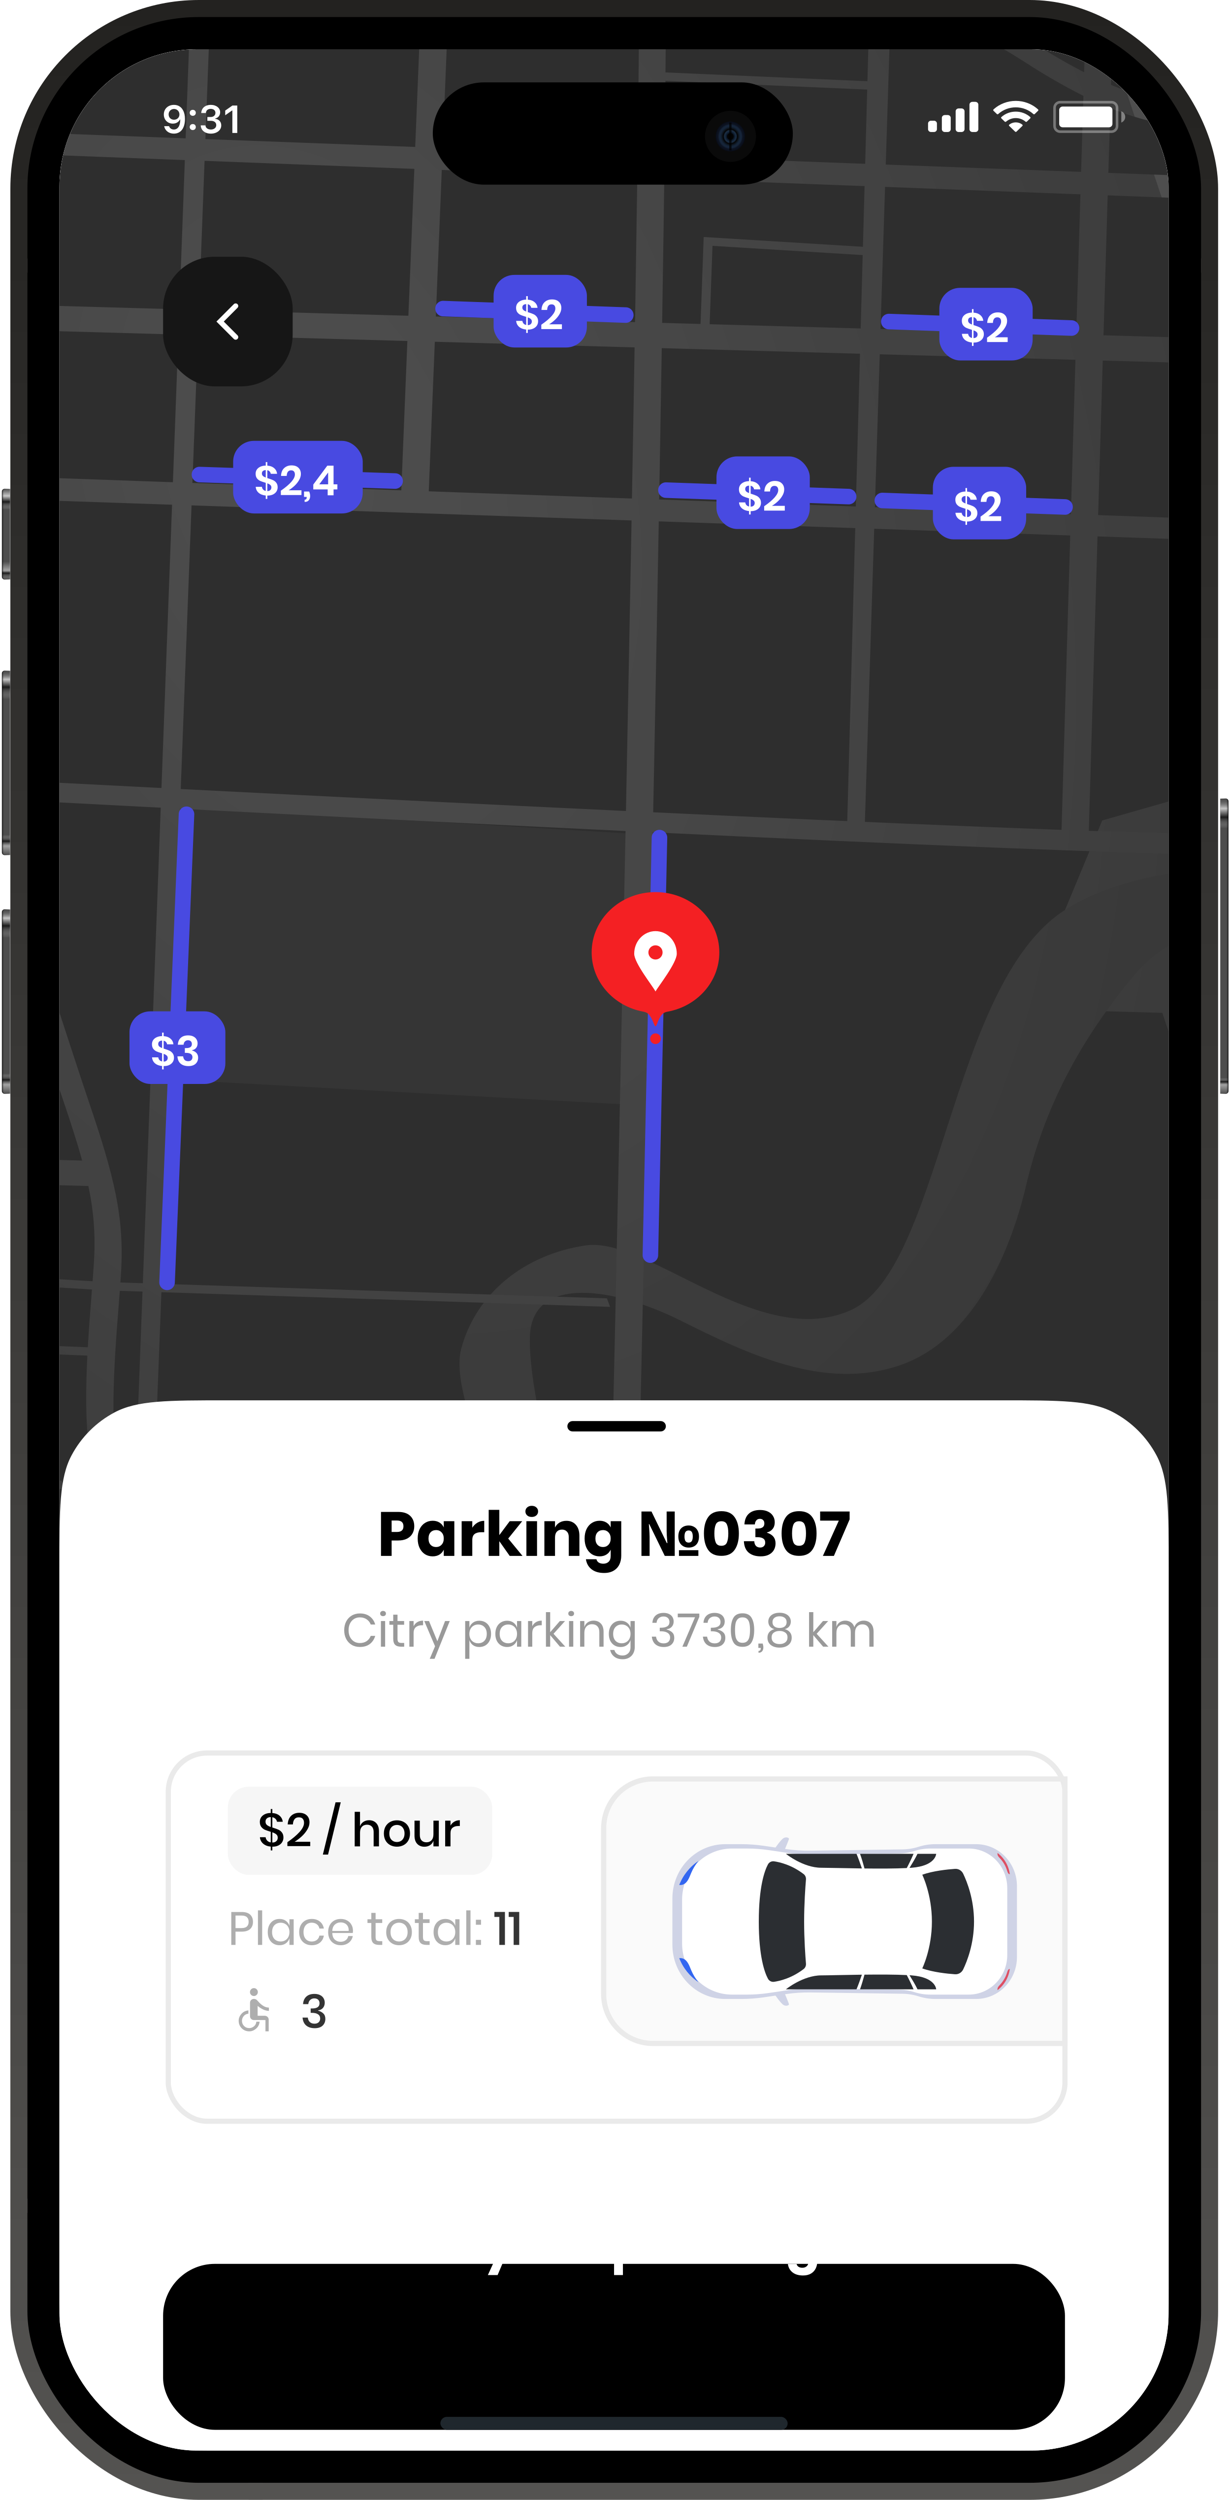 <?xml version="1.0" encoding="UTF-8"?> <svg xmlns="http://www.w3.org/2000/svg" width="475" height="964" viewBox="0 0 475 964" fill="none"> <rect x="7.287" y="3.287" width="459.451" height="957.426" rx="69.426" fill="black"></rect> <rect x="360.629" width="5.47" height="6.573" fill="url(#paint0_linear_2103_4349)" fill-opacity="0.65"></rect> <rect width="5.478" height="5.47" transform="matrix(0 -1 -1 0 468.931 105.164)" fill="url(#paint1_linear_2103_4349)" fill-opacity="0.65"></rect> <rect x="4" y="105.164" width="5.478" height="6.564" transform="rotate(-90 4 105.164)" fill="url(#paint2_linear_2103_4349)" fill-opacity="0.65"></rect> <rect x="4" y="853.36" width="5.478" height="6.564" transform="rotate(-90 4 853.36)" fill="url(#paint3_linear_2103_4349)" fill-opacity="0.65"></rect> <rect width="5.47" height="6.573" transform="matrix(1 0 0 -1 95.892 964)" fill="url(#paint4_linear_2103_4349)" fill-opacity="0.65"></rect> <path d="M1.808 188.565H3.89V223.407H1.808C1.263 223.407 0.822 222.966 0.822 222.421V189.551C0.822 189.007 1.263 188.565 1.808 188.565Z" fill="#4D4D4D"></path> <path d="M1.808 188.565H3.89V223.407H1.808C1.263 223.407 0.822 222.966 0.822 222.421V189.551C0.822 189.007 1.263 188.565 1.808 188.565Z" fill="url(#paint5_linear_2103_4349)"></path> <path d="M1.808 188.565H3.89V223.407H1.808C1.263 223.407 0.822 222.966 0.822 222.421V189.551C0.822 189.007 1.263 188.565 1.808 188.565Z" fill="url(#paint6_linear_2103_4349)"></path> <path d="M1.808 188.565H3.89V223.407H1.808C1.263 223.407 0.822 222.966 0.822 222.421V189.551C0.822 189.007 1.263 188.565 1.808 188.565Z" stroke="url(#paint7_linear_2103_4349)" stroke-width="0.219"></path> <path d="M1.808 258.688H3.89V329.687H1.808C1.263 329.687 0.822 329.246 0.822 328.701V259.674C0.822 259.129 1.263 258.688 1.808 258.688Z" fill="#4D4D4D"></path> <path d="M1.808 258.688H3.89V329.687H1.808C1.263 329.687 0.822 329.246 0.822 328.701V259.674C0.822 259.129 1.263 258.688 1.808 258.688Z" fill="url(#paint8_linear_2103_4349)"></path> <path d="M1.808 258.688H3.89V329.687H1.808C1.263 329.687 0.822 329.246 0.822 328.701V259.674C0.822 259.129 1.263 258.688 1.808 258.688Z" fill="url(#paint9_linear_2103_4349)"></path> <path d="M1.808 258.688H3.89V329.687H1.808C1.263 329.687 0.822 329.246 0.822 328.701V259.674C0.822 259.129 1.263 258.688 1.808 258.688Z" stroke="url(#paint10_linear_2103_4349)" stroke-width="0.219"></path> <path d="M1.808 350.724H3.89V421.724H1.808C1.263 421.724 0.822 421.282 0.822 420.738V351.71C0.822 351.166 1.263 350.724 1.808 350.724Z" fill="#4D4D4D"></path> <path d="M1.808 350.724H3.89V421.724H1.808C1.263 421.724 0.822 421.282 0.822 420.738V351.71C0.822 351.166 1.263 350.724 1.808 350.724Z" fill="url(#paint11_linear_2103_4349)"></path> <path d="M1.808 350.724H3.89V421.724H1.808C1.263 421.724 0.822 421.282 0.822 420.738V351.71C0.822 351.166 1.263 350.724 1.808 350.724Z" fill="url(#paint12_linear_2103_4349)"></path> <path d="M1.808 350.724H3.89V421.724H1.808C1.263 421.724 0.822 421.282 0.822 420.738V351.71C0.822 351.166 1.263 350.724 1.808 350.724Z" stroke="url(#paint13_linear_2103_4349)" stroke-width="0.219"></path> <path d="M472.947 307.993H470.865V421.723H472.947C473.491 421.723 473.933 421.282 473.933 420.737V308.979C473.933 308.434 473.491 307.993 472.947 307.993Z" fill="#4D4D4D"></path> <path d="M472.947 307.993H470.865V421.723H472.947C473.491 421.723 473.933 421.282 473.933 420.737V308.979C473.933 308.434 473.491 307.993 472.947 307.993Z" fill="url(#paint14_linear_2103_4349)"></path> <path d="M472.947 307.993H470.865V421.723H472.947C473.491 421.723 473.933 421.282 473.933 420.737V308.979C473.933 308.434 473.491 307.993 472.947 307.993Z" fill="url(#paint15_linear_2103_4349)"></path> <path d="M472.947 307.993H470.865V421.723H472.947C473.491 421.723 473.933 421.282 473.933 420.737V308.979C473.933 308.434 473.491 307.993 472.947 307.993Z" stroke="url(#paint16_linear_2103_4349)" stroke-width="0.219"></path> <g clip-path="url(#clip0_2103_4349)"> <rect x="22.931" y="19" width="428" height="926" rx="53" fill="white"></rect> <g opacity="0.82"> <mask id="mask0_2103_4349" style="mask-type:alpha" maskUnits="userSpaceOnUse" x="-775" y="-601" width="1963" height="1502"> <path d="M798.752 -596.172C846.919 -612.244 901.716 -578.068 921.146 -519.838L1180.31 256.867C1199.74 315.097 1176.45 375.331 1128.28 391.403L-386.325 896.791C-434.492 912.863 -489.29 878.687 -508.72 820.457L-767.888 43.752C-787.318 -14.478 -764.022 -74.712 -715.856 -90.784L798.752 -596.172Z" fill="#C4C4C4"></path> </mask> <g mask="url(#mask0_2103_4349)"> <path d="M-487.903 941.818L-835.25 -84.434L888.558 -660L1235.91 366.269L-487.903 941.818Z" fill="black"></path> <path d="M247.22 426.235L62.792 416.093L64.769 310.765L242.622 321.441L242.296 385.965L247.22 426.235Z" fill="#0B0B0B"></path> <path d="M528.377 257.448L523.3 227.647L539.097 215.325L549.007 180.053L559.119 181.843L559.355 203.803L581.092 211.241L605.114 298.192L617.544 361.103L606.378 390.574L587.235 381.858L574.291 411.716C574.291 411.716 547.473 413.645 546.132 416.306C545.34 417.902 544.928 419.687 544.929 421.513L572.971 419.863L572.403 426.729C572.403 426.729 547.424 460.071 511.354 447.1C475.283 434.128 451.397 399.241 451.397 399.241L448.506 390.577L406.843 389.409L405.834 363.245L425.305 316.397L506.332 293.205L508.624 267.347L528.377 257.448Z" fill="#585858" fill-opacity="0.38"></path> <path d="M684.601 -141.7L702.088 -128.02L711.985 -98.797L727 -103.807L739.76 -66.873L732.375 -49.888L758.585 31.904L766.15 12.216L790.803 12.899L793.292 25.198L823.985 28.928L827.141 15.585L843.558 16.372L843.797 31.225L923.073 42.532L924.312 20.682L942.004 20.064L915.579 -69.345L948.458 -68.748L959.934 -55.414L969.706 -49.269L972.453 -41.037L1151.36 -13.199L1191.11 219.989L1205.18 261.481L1156.48 243.111L1090.03 194.468L1027.32 182.783L939.122 210.014L929.93 172.782L999.567 144.259L996.219 138.631L951.754 153.467L943.532 129.213L953.744 99.785L831.088 74.856L825.364 89.656C825.364 89.656 747.091 74.821 722.372 83.087C697.652 91.352 711.77 105.037 711.77 105.037L709.544 122.232C709.544 122.232 696.162 121.672 691.721 121.15C686.825 120.575 693.785 110.098 693.785 110.098L697.457 86.007L619.495 61.152L677.358 50.261L691.723 93.313C691.723 93.313 613.742 82.984 595.356 120.076C576.971 157.168 575.542 190.183 572.32 199.538C569.097 208.893 559.39 187.982 559.39 187.982L541.267 214.578L528.202 186.032L533.263 180.605L531.377 172.303C531.377 172.303 523.915 147.369 511.469 125.277C499.024 103.185 486.216 74.084 476.337 44.475C466.457 14.866 511.072 39.936 511.072 39.936C511.072 39.936 510.012 19.606 509.661 35.706C509.31 51.806 476.337 44.475 476.337 44.475C476.337 44.475 464.943 -5.312 467.117 -50.694C469.291 -96.077 486.581 -99.496 482.631 -134.843C478.68 -170.191 457.823 -209.191 457.823 -209.191L444.371 -183.209L451.139 -185.467C451.139 -185.467 439.678 -174.125 437.391 -180.88C435.105 -187.635 440.044 -172.93 440.044 -172.93L424.096 -179.624L440.968 -203.567L441.937 -233.291L419.549 -245.147L423.774 -275.426L431.78 -286.096L412.083 -286.646C412.083 -286.646 401.057 -322.014 402.445 -330.682C403.834 -339.349 407.652 -339.285 407.652 -339.285C407.652 -339.285 406.436 -352.61 405.215 -355.978C403.994 -359.347 406.396 -372.918 406.396 -372.918L427.381 -372.334C427.381 -372.334 422.481 -391.862 418.256 -393.97C414.03 -396.079 415.414 -409.894 415.414 -409.894L436.296 -409.327L435.794 -426.323L446.158 -429.781L449.412 -454.21L463.063 -454.594L467.022 -461.802L477.199 -468.63L472.614 -506.577L528.056 -517.851L524.021 -492.183L530.097 -477.459L521.029 -448.139L532.914 -418.378L516.082 -412.762L509.662 -424.11L481.615 -374.983L470.501 -369.559L463.187 -352.169L467.825 -338.269C467.825 -338.269 466.301 -325.746 466.872 -324.083L476.15 -296.713L467.025 -289.446L570.864 -328.317L581.01 -331.702L585.881 -321.124L614.661 -330.728L619.068 -315.824L612.646 -315.998C612.646 -315.998 644.394 -221.482 647.791 -207.185C651.188 -192.889 640.76 -165.758 641.49 -163.616C642.221 -161.474 646.992 -146.451 646.992 -146.451L679.203 -159.86L684.601 -141.7Z" fill="#585858" fill-opacity="0.38"></path> <path d="M537.371 247.826C524.468 209.737 547.286 199.549 543.955 157.614C540.624 115.679 554.895 101.272 533.904 87.405C512.913 73.538 501.076 55.638 499.65 41.972C498.223 28.305 496.874 -30.494 502.94 -59.516C509.006 -88.538 520.538 -140.393 504.639 -166.497C488.74 -192.602 431.693 -232.42 422.914 -269.671C414.135 -306.922 424.563 -342.188 432.759 -358.774C440.956 -375.36 487.229 -479.76 489.716 -498.886L509.494 -507.099C494.147 -430.028 452.264 -367.857 445.372 -340.001C438.481 -312.145 438.033 -286.473 462.436 -255.603C486.839 -224.733 513.211 -209.263 526.365 -170.52C539.519 -131.777 517.755 -47.021 526.905 -4.299C536.056 38.423 551.254 67.559 566.793 62.374C582.331 57.189 634.779 22.078 668.79 23.019C702.801 23.959 841.064 62.355 925.455 73.689C1009.85 85.024 1120.14 65.54 1161.72 32.39L1176.1 74.808C1176.1 74.808 1085.72 121.273 1011.32 119.219C936.925 117.165 783.57 64.187 719.625 62.422C655.68 60.656 608.633 92.248 589.199 98.733C569.765 105.218 559.865 111.422 563.017 133.506C566.17 155.591 562.015 182.98 558.971 205.227C555.926 227.475 551.2 245.409 563.929 263.079C576.659 280.75 596.362 311.283 590.875 336.233C585.389 361.183 544.861 362.932 531.279 356.119C517.698 349.305 461.879 347.008 437.608 376.081C413.337 405.153 401.818 432.116 395.916 457.222C390.013 482.328 375.781 516.942 346.86 526.609C317.939 536.277 288.482 522.163 262.658 509.256C236.835 496.35 205.452 491.666 204.481 515.092C203.51 538.519 219.814 592.464 219.814 592.464L204.261 597.654C204.261 597.654 172.338 541.247 177.976 520.092C183.614 498.936 202.189 483.727 226.069 480.255C249.949 476.784 293.026 520.869 328.118 505.298C363.21 489.727 366.421 380.062 410.462 351.223C454.503 322.385 537.212 341.026 555.799 325.178C574.387 309.33 550.285 285.946 537.371 247.826Z" fill="#1C1C1C"></path> <path d="M564.672 27.979C480.264 56.144 451.2 53.519 417.978 36.936C410.304 33.06 402.826 28.749 395.576 24.021C382.717 15.885 374.971 10.97 352.454 10.347C318.019 9.394 -770.707 -42.254 -780.761 -42.658L-784.297 -52.48C-774.203 -52.004 314.386 -0.43 348.733 0.501C374.629 1.232 384.727 7.628 398.686 16.444C405.462 20.853 412.447 24.882 419.61 28.513C445.891 41.628 469.735 48.02 558.15 18.501C643.91 -10.115 846.509 -84.583 907.86 -109.86C965.117 -133.513 971.171 -134.298 1045.44 -143.753L1061.5 -145.817L1066.62 -136.043L1050.54 -133.989C977.195 -124.619 971.213 -123.859 914.814 -100.543C853.407 -75.144 650.5 -0.677 564.672 27.979Z" fill="#272727"></path> <path d="M469.566 76.911C451.01 76.392 -773.342 29.317 -784.551 28.887L-787.164 21.058C-775.94 21.484 446.214 67.508 464.702 68.016C473.393 68.257 502.58 51.77 527.328 38.071C552.453 24.143 578.442 9.756 593.714 5.759L599.79 15.351C585.333 19.128 559.701 33.328 534.9 47.061C501.009 65.75 479.704 77.133 469.566 76.911Z" fill="#272727"></path> <path d="M409.51 323.477C409.673 317.673 420.363 -46.051 421.385 -66.903C421.944 -78.057 415.684 -101.27 409.295 -120.902C401.753 -137.94 394.863 -157.423 394.673 -164.722C394.32 -179.142 408.809 -259.911 410.356 -274.171C414.682 -282.943 450.504 -306.079 462.903 -310.216C474.749 -314.169 641.973 -382.823 643.609 -383.489L649.326 -377.244C642.422 -374.408 475.889 -307.032 463.796 -302.997C452.037 -299.073 419.589 -277.401 416.226 -270.632C412.863 -263.863 408.372 -170.726 408.758 -153.691C408.904 -147.732 414.421 -137.058 419.23 -122.306C425.878 -101.851 432.422 -75.46 431.795 -62.721C430.781 -41.941 420.075 321.685 419.931 327.5L409.51 323.477Z" fill="#272727"></path> <path d="M578.674 307.248C545.712 322.572 533.551 325.243 490.501 329.31C439.207 334.136 -451.917 283.623 -490.393 281.358L-492.818 274.089C-483.396 274.635 437.279 326.229 487.851 321.369C529.607 317.442 538.472 313.317 571.463 297.983C578.593 294.66 586.849 290.841 596.679 286.411C636.874 268.365 665.431 265.839 701.58 262.633C716.107 261.339 732.551 259.885 751.48 257.259C789.317 251.997 814.415 243.605 849.15 231.998C874.471 223.549 905.97 213.039 951.653 200.645C1028.11 179.922 1070.73 208.455 1102.34 239.083C1120.49 256.679 1137.77 257.589 1159.66 258.727C1170.87 259.068 1182.06 260.26 1193.16 262.294L1195.08 271.953C1184.5 270.04 1173.83 268.924 1163.16 268.615C1140.4 267.42 1118.89 266.223 1096.35 244.428C1076.15 224.84 1038.54 188.386 957.803 210.264C912.318 222.575 880.911 233.071 855.683 241.507C820.579 253.22 795.215 261.683 756.692 267.071C737.501 269.733 720.921 271.215 706.311 272.503C669.486 275.762 642.906 278.212 603.739 295.71C594.002 300.126 585.794 303.946 578.674 307.248Z" fill="#272727"></path> <path d="M-521.979 174.504L-525 164.95L804.795 212.169L807.404 219.989L-521.979 174.504Z" fill="#272727"></path> <path d="M505.925 142.633C509.887 146.44 513.016 151.101 515.08 156.274C517.145 161.446 518.092 166.998 517.851 172.517L509.532 326.951L499.093 322.779L507.335 168.354C507.589 164.609 507.038 160.821 505.724 157.269C504.41 153.716 502.366 150.488 499.74 147.821C494.951 143.262 488.768 140.7 482.419 140.642L-762.729 105.642L-766.445 95.812L478.775 130.787C488.801 131.05 498.5 135.282 505.925 142.633Z" fill="#272727"></path> <path d="M339.464 -142.993L348.23 -139.376L333.687 318.364L326.821 320.654L339.464 -142.993Z" fill="#272727"></path> <path d="M246.14 587.425C248.505 484.083 260.11 -32.019 256.202 -43.536C254.759 -47.861 245.246 -77.194 234.25 -111.165C215.981 -167.562 193.256 -237.747 187.408 -254.985C178.33 -281.803 174.181 -296.707 175.395 -317.468C175.623 -321.286 175.966 -325.777 176.355 -330.712C178.138 -353.397 180.546 -384.477 174.702 -401.991L164.79 -402.648C169.979 -387.096 167.596 -355.801 165.967 -335.073C165.574 -330.102 165.217 -325.554 165.004 -321.69C163.756 -300.403 167.62 -284.803 177.554 -255.661C183.372 -238.517 206.086 -168.362 224.325 -112.007C235.574 -77.279 244.494 -49.722 246.251 -44.507C248.992 -26.318 239.597 414.591 235.73 583.484L246.14 587.425Z" fill="#272727"></path> <path d="M49.044 654.808C49.416 645.175 85.75 -308.467 84.722 -324.67C83.707 -340.345 72.866 -375.145 72.778 -375.459L82.875 -374.246C83.349 -372.825 91.52 -341.441 92.6 -324.792C93.657 -308.41 57.66 617.776 56.144 657.14L49.044 654.808Z" fill="#272727"></path> <path d="M166.03 -86.829L176.471 -82.744L165.229 194.853L154.787 190.768L166.03 -86.829Z" fill="#272727"></path> <path d="M-35.665 -340.657L-25.206 -336.715L-37.986 187.486L-48.45 183.528L-35.665 -340.657Z" fill="#272727"></path> <path d="M-728.601 -105.788L-732.288 -115.628L207.217 -86.515L258.662 -101.296L420.184 -96.217L423.871 -86.377L263.734 -91.42L212.274 -76.635L-728.601 -105.788Z" fill="#272727"></path> <path d="M252.199 30.96L251.024 27.679L337.886 31.461L339.076 34.737L252.199 30.96Z" fill="#272727"></path> <path d="M270.155 129.25L271.528 91.392L333.805 95.225L334.926 98.489L274.929 94.806L273.626 130.598L270.155 129.25Z" fill="#272727"></path> <path d="M-186.694 326.154C-186.336 340.589 -191.934 433.321 -196.26 442.093C-200.586 450.866 -238.833 474.99 -251.232 479.127C-263.079 483.08 -430.303 551.734 -431.933 552.416L-438.867 543.11C-431.962 540.274 -269.794 473.701 -257.701 469.666C-245.941 465.742 -209.384 442.216 -206.114 435.461C-202.843 428.705 -196.774 339.661 -197.174 322.631C-197.321 316.672 -201.842 302.785 -206.636 288.028C-213.279 267.589 -220.819 244.411 -220.206 231.677C-219.177 210.892 -203.611 -364.408 -203.462 -370.208L-193.013 -366.246C-193.171 -360.426 -208.726 214.956 -209.758 235.828C-210.308 246.962 -203.062 269.208 -196.673 288.84C-191.41 304.951 -186.879 318.869 -186.694 326.154Z" fill="#272727"></path> <path d="M-127.081 -18.528L-118.811 -18.18L-140.244 692.526L-146.662 690.875L-127.081 -18.528Z" fill="#272727"></path> <path d="M-134.15 452.7L-137.881 442.875L36.948 447.7L40.684 457.541L-134.15 452.7Z" fill="#272727"></path> <path d="M-34.541 213.419C-37.375 195.244 -27.892 -245.694 -24.021 -414.571L-34.479 -418.514C-36.844 -315.172 -48.449 200.93 -44.556 212.453C-43.108 216.792 -33.528 246.276 -22.476 280.416C-4.253 336.674 18.42 406.705 24.239 423.901C33.331 450.714 37.48 465.618 36.266 486.379C36.038 490.197 35.695 494.688 35.301 499.608C33.522 522.308 31.086 553.398 37.017 570.882L46.929 571.54C41.734 555.972 44.118 524.677 45.747 503.949C46.14 498.978 46.497 494.431 46.72 490.598C47.968 469.31 44.104 453.71 34.165 424.553C28.358 407.44 5.7 337.455 -12.507 281.243C-23.833 246.284 -32.785 218.634 -34.541 213.419Z" fill="#272727"></path> <path d="M-137.382 515.604L-138.572 512.328L38.526 519.743L39.716 523.019L-137.382 515.604Z" fill="#272727"></path> <path d="M235.417 503.959L41.541 497.628L-56.142 491.724L-57.268 488.445L40.356 494.368L234.193 500.678L235.417 503.959Z" fill="#272727"></path> <path d="M-138.877 566.289L-140.052 563.008L23.754 570.963L24.924 574.228L-138.877 566.289Z" fill="#272727"></path> <rect x="-380.692" y="-202.62" width="698.075" height="1033.09" transform="rotate(-18.453 -380.692 -202.62)" fill="url(#paint17_radial_2103_4349)"></rect> </g> </g> <rect x="62.931" y="99" width="50" height="50" rx="20" fill="#161616"></rect> <path d="M90.931 118L84.931 124L90.931 130" stroke="white" stroke-width="2" stroke-linecap="round"></path> <path opacity="0.35" d="M409.086 39.409H428.862C430.058 39.409 431.029 40.379 431.029 41.576V48.606C431.029 49.803 430.058 50.773 428.862 50.773H409.086C407.889 50.773 406.919 49.803 406.919 48.606V41.576C406.919 40.379 407.889 39.409 409.086 39.409Z" stroke="white"></path> <path opacity="0.4" d="M432.67 42.909V47.273C433.588 46.903 434.186 46.044 434.186 45.091C434.186 44.139 433.588 43.279 432.67 42.909" fill="white"></path> <path d="M408.702 42.424C408.702 41.688 409.299 41.091 410.035 41.091H427.913C428.649 41.091 429.246 41.688 429.246 42.424V47.758C429.246 48.494 428.649 49.091 427.913 49.091H410.035C409.299 49.091 408.702 48.494 408.702 47.758V42.424Z" fill="white"></path> <path fill-rule="evenodd" clip-rule="evenodd" d="M391.959 41.391C394.488 41.391 396.92 42.32 398.753 43.985C398.891 44.114 399.112 44.112 399.248 43.981L400.567 42.709C400.636 42.642 400.674 42.553 400.674 42.459C400.673 42.366 400.634 42.277 400.564 42.211C395.753 37.805 388.164 37.805 383.353 42.211C383.283 42.277 383.244 42.366 383.243 42.459C383.242 42.553 383.281 42.642 383.349 42.709L384.669 43.981C384.805 44.112 385.026 44.114 385.164 43.985C386.997 42.319 389.43 41.391 391.959 41.391ZM391.959 45.531C393.348 45.531 394.688 46.025 395.718 46.916C395.858 47.043 396.077 47.04 396.213 46.91L397.531 45.638C397.6 45.571 397.639 45.48 397.638 45.386C397.637 45.292 397.596 45.202 397.526 45.137C394.389 42.348 389.531 42.348 386.395 45.137C386.324 45.202 386.284 45.292 386.283 45.386C386.282 45.48 386.32 45.571 386.39 45.638L387.707 46.91C387.843 47.04 388.063 47.043 388.202 46.916C389.231 46.026 390.57 45.532 391.959 45.531ZM394.599 48.317C394.601 48.412 394.562 48.503 394.491 48.569L392.212 50.768C392.145 50.832 392.054 50.869 391.959 50.869C391.864 50.869 391.773 50.832 391.706 50.768L389.426 48.569C389.355 48.503 389.317 48.412 389.319 48.317C389.321 48.223 389.364 48.133 389.437 48.07C390.893 46.893 393.025 46.893 394.481 48.07C394.554 48.134 394.597 48.223 394.599 48.317Z" fill="white"></path> <path fill-rule="evenodd" clip-rule="evenodd" d="M376.364 39.273H375.223C374.592 39.273 374.081 39.761 374.081 40.363V49.818C374.081 50.42 374.592 50.909 375.223 50.909H376.364C376.994 50.909 377.505 50.42 377.505 49.818V40.363C377.505 39.761 376.994 39.273 376.364 39.273ZM369.897 41.818H371.038C371.668 41.818 372.179 42.306 372.179 42.909V49.818C372.179 50.42 371.668 50.909 371.038 50.909H369.897C369.266 50.909 368.755 50.42 368.755 49.818V42.909C368.755 42.306 369.266 41.818 369.897 41.818ZM365.712 44.363H364.57C363.94 44.363 363.429 44.852 363.429 45.454V49.818C363.429 50.42 363.94 50.909 364.57 50.909H365.712C366.342 50.909 366.853 50.42 366.853 49.818V45.454C366.853 44.852 366.342 44.363 365.712 44.363ZM360.385 46.545H359.244C358.614 46.545 358.103 47.034 358.103 47.636V49.818C358.103 50.42 358.614 50.909 359.244 50.909H360.385C361.016 50.909 361.527 50.42 361.527 49.818V47.636C361.527 47.034 361.016 46.545 360.385 46.545Z" fill="white"></path> <path d="M67.08 51.529C69.768 51.529 71.365 49.427 71.365 45.867C71.365 44.527 71.108 43.399 70.617 42.527C69.907 41.172 68.684 40.44 67.138 40.44C64.839 40.44 63.213 41.985 63.213 44.153C63.213 46.19 64.677 47.669 66.692 47.669C67.929 47.669 68.933 47.09 69.431 46.087H69.453C69.453 46.087 69.482 46.087 69.49 46.087C69.504 46.087 69.555 46.087 69.555 46.087C69.555 48.504 68.64 49.947 67.094 49.947C66.186 49.947 65.483 49.449 65.241 48.65H63.359C63.674 50.386 65.146 51.529 67.08 51.529ZM67.146 46.167C65.93 46.167 65.066 45.303 65.066 44.095C65.066 42.916 65.974 42.015 67.153 42.015C68.332 42.015 69.24 42.93 69.24 44.124C69.24 45.303 68.354 46.167 67.146 46.167ZM74.382 50.152C75.078 50.152 75.554 49.654 75.554 48.995C75.554 48.328 75.078 47.837 74.382 47.837C73.694 47.837 73.21 48.328 73.21 48.995C73.21 49.654 73.694 50.152 74.382 50.152ZM74.382 44.659C75.078 44.659 75.554 44.168 75.554 43.509C75.554 42.842 75.078 42.352 74.382 42.352C73.694 42.352 73.21 42.842 73.21 43.509C73.21 44.168 73.694 44.659 74.382 44.659ZM80.022 46.585H81.348C82.652 46.585 83.45 47.222 83.45 48.255C83.45 49.251 82.6 49.947 81.392 49.947C80.176 49.947 79.341 49.324 79.261 48.343H77.451C77.547 50.276 79.099 51.536 81.377 51.536C83.677 51.536 85.376 50.188 85.376 48.372C85.376 46.966 84.483 45.984 83.04 45.816V45.691C84.212 45.442 84.951 44.498 84.951 43.26C84.951 41.641 83.421 40.44 81.37 40.44C79.173 40.44 77.752 41.648 77.657 43.589H79.422C79.495 42.593 80.22 41.978 81.311 41.978C82.417 41.978 83.128 42.586 83.128 43.523C83.128 44.468 82.388 45.12 81.311 45.12H80.022V46.585ZM89.661 51.273H91.551V40.704H89.669L86.907 42.637V44.454L89.537 42.608H89.661V51.273Z" fill="white"></path> <path d="M22.931 604.8C22.931 581.643 22.931 570.064 27.581 561.283C31.332 554.197 37.128 548.401 44.214 544.649C52.995 540 64.574 540 87.731 540H386.131C409.289 540 420.867 540 429.648 544.649C436.735 548.401 442.53 554.197 446.282 561.283C450.931 570.064 450.931 581.643 450.931 604.8V880.2C450.931 903.357 450.931 914.936 446.282 923.717C442.53 930.804 436.735 936.599 429.648 940.351C420.867 945 409.289 945 386.131 945H87.731C64.574 945 52.995 945 44.214 940.351C37.128 936.599 31.332 930.804 27.581 923.717C22.931 914.936 22.931 903.357 22.931 880.2V604.8Z" fill="white"></path> <path opacity="0.5" d="M138.861 622.184C140.409 622.184 141.687 622.568 142.695 623.336C143.703 624.092 144.399 625.13 144.783 626.45H143.055C142.731 625.61 142.209 624.944 141.489 624.452C140.769 623.948 139.887 623.696 138.843 623.696C138.015 623.696 137.271 623.9 136.611 624.308C135.963 624.704 135.447 625.28 135.063 626.036C134.691 626.78 134.505 627.656 134.505 628.664C134.505 629.66 134.691 630.53 135.063 631.274C135.447 632.018 135.963 632.594 136.611 633.002C137.271 633.398 138.015 633.596 138.843 633.596C139.887 633.596 140.769 633.35 141.489 632.858C142.209 632.354 142.731 631.682 143.055 630.842H144.783C144.399 632.162 143.703 633.206 142.695 633.974C141.687 634.73 140.409 635.108 138.861 635.108C137.673 635.108 136.623 634.838 135.711 634.298C134.799 633.746 134.085 632.984 133.569 632.012C133.065 631.028 132.813 629.912 132.813 628.664C132.813 627.404 133.065 626.282 133.569 625.298C134.085 624.314 134.799 623.552 135.711 623.012C136.623 622.46 137.673 622.184 138.861 622.184ZM146.686 622.22C146.686 621.92 146.788 621.68 146.992 621.5C147.196 621.308 147.466 621.212 147.802 621.212C148.138 621.212 148.408 621.308 148.612 621.5C148.816 621.68 148.918 621.92 148.918 622.22C148.918 622.52 148.816 622.766 148.612 622.958C148.408 623.138 148.138 623.228 147.802 623.228C147.466 623.228 147.196 623.138 146.992 622.958C146.788 622.766 146.686 622.52 146.686 622.22ZM148.612 625.118V635H146.974V625.118H148.612ZM155.961 633.56V635H154.737C153.729 635 152.973 634.76 152.469 634.28C151.977 633.8 151.731 632.996 151.731 631.868V626.54H150.255V625.118H151.731V622.652H153.387V625.118H155.943V626.54H153.387V631.904C153.387 632.54 153.501 632.978 153.729 633.218C153.969 633.446 154.377 633.56 154.953 633.56H155.961ZM159.598 627.116C159.922 626.432 160.396 625.904 161.02 625.532C161.644 625.148 162.388 624.956 163.252 624.956V626.738H162.748C161.824 626.738 161.068 626.978 160.48 627.458C159.892 627.926 159.598 628.706 159.598 629.798V635H157.96V625.118H159.598V627.116ZM165.552 625.118L168.756 632.894L171.726 625.118H173.544L167.676 639.68H165.822L167.874 634.838L163.716 625.118H165.552ZM184.947 624.992C185.823 624.992 186.603 625.196 187.287 625.604C187.971 626.012 188.505 626.6 188.889 627.368C189.285 628.136 189.483 629.036 189.483 630.068C189.483 631.1 189.285 632 188.889 632.768C188.505 633.524 187.971 634.106 187.287 634.514C186.603 634.922 185.823 635.126 184.947 635.126C183.987 635.126 183.171 634.886 182.499 634.406C181.839 633.914 181.383 633.272 181.131 632.48V639.68H179.493V625.118H181.131V627.638C181.383 626.846 181.839 626.21 182.499 625.73C183.171 625.238 183.987 624.992 184.947 624.992ZM184.479 626.45C183.843 626.45 183.267 626.6 182.751 626.9C182.235 627.188 181.833 627.608 181.545 628.16C181.257 628.712 181.113 629.348 181.113 630.068C181.113 630.788 181.257 631.424 181.545 631.976C181.833 632.516 182.235 632.936 182.751 633.236C183.267 633.536 183.843 633.686 184.479 633.686C185.499 633.686 186.309 633.368 186.909 632.732C187.521 632.084 187.827 631.196 187.827 630.068C187.827 628.94 187.521 628.058 186.909 627.422C186.309 626.774 185.499 626.45 184.479 626.45ZM195.672 624.992C196.632 624.992 197.442 625.232 198.102 625.712C198.774 626.192 199.242 626.834 199.506 627.638V625.118H201.144V635H199.506V632.48C199.242 633.284 198.774 633.926 198.102 634.406C197.442 634.886 196.632 635.126 195.672 635.126C194.796 635.126 194.016 634.922 193.332 634.514C192.648 634.106 192.108 633.524 191.712 632.768C191.328 632 191.136 631.1 191.136 630.068C191.136 629.036 191.328 628.136 191.712 627.368C192.108 626.6 192.648 626.012 193.332 625.604C194.016 625.196 194.796 624.992 195.672 624.992ZM196.14 626.45C195.132 626.45 194.322 626.774 193.71 627.422C193.11 628.058 192.81 628.94 192.81 630.068C192.81 631.196 193.11 632.084 193.71 632.732C194.322 633.368 195.132 633.686 196.14 633.686C196.788 633.686 197.364 633.536 197.868 633.236C198.384 632.936 198.786 632.516 199.074 631.976C199.362 631.424 199.506 630.788 199.506 630.068C199.506 629.348 199.362 628.712 199.074 628.16C198.786 627.608 198.384 627.188 197.868 626.9C197.364 626.6 196.788 626.45 196.14 626.45ZM205.389 627.116C205.713 626.432 206.187 625.904 206.811 625.532C207.435 625.148 208.179 624.956 209.043 624.956V626.738H208.539C207.615 626.738 206.859 626.978 206.271 627.458C205.683 627.926 205.389 628.706 205.389 629.798V635H203.751V625.118H205.389V627.116ZM216.077 635L212.297 630.554V635H210.659V621.68H212.297V629.42L216.023 625.118H218.021L213.593 630.032L218.129 635H216.077ZM219.283 622.22C219.283 621.92 219.385 621.68 219.589 621.5C219.793 621.308 220.063 621.212 220.399 621.212C220.735 621.212 221.005 621.308 221.209 621.5C221.413 621.68 221.515 621.92 221.515 622.22C221.515 622.52 221.413 622.766 221.209 622.958C221.005 623.138 220.735 623.228 220.399 623.228C220.063 623.228 219.793 623.138 219.589 622.958C219.385 622.766 219.283 622.52 219.283 622.22ZM221.209 625.118V635H219.571V625.118H221.209ZM229.045 624.956C230.197 624.956 231.127 625.328 231.835 626.072C232.543 626.804 232.897 627.866 232.897 629.258V635H231.259V629.402C231.259 628.418 231.007 627.662 230.503 627.134C229.999 626.606 229.315 626.342 228.451 626.342C227.551 626.342 226.831 626.636 226.291 627.224C225.751 627.8 225.481 628.646 225.481 629.762V635H223.843V625.118H225.481V627.458C225.733 626.654 226.177 626.036 226.813 625.604C227.461 625.172 228.205 624.956 229.045 624.956ZM239.459 624.992C240.419 624.992 241.229 625.232 241.889 625.712C242.561 626.192 243.029 626.834 243.293 627.638V625.118H244.931V635.162C244.931 636.074 244.739 636.884 244.355 637.592C243.971 638.3 243.431 638.852 242.735 639.248C242.039 639.644 241.229 639.842 240.305 639.842C238.973 639.842 237.887 639.518 237.047 638.87C236.207 638.234 235.673 637.37 235.445 636.278H237.065C237.257 636.938 237.617 637.454 238.145 637.826C238.685 638.21 239.375 638.402 240.215 638.402C241.103 638.402 241.835 638.114 242.411 637.538C242.999 636.974 243.293 636.182 243.293 635.162V632.48C243.029 633.284 242.561 633.926 241.889 634.406C241.229 634.886 240.419 635.126 239.459 635.126C238.583 635.126 237.803 634.922 237.119 634.514C236.435 634.106 235.895 633.524 235.499 632.768C235.115 632 234.923 631.1 234.923 630.068C234.923 629.036 235.115 628.136 235.499 627.368C235.895 626.6 236.435 626.012 237.119 625.604C237.803 625.196 238.583 624.992 239.459 624.992ZM239.927 626.45C238.919 626.45 238.109 626.774 237.497 627.422C236.897 628.058 236.597 628.94 236.597 630.068C236.597 631.196 236.897 632.084 237.497 632.732C238.109 633.368 238.919 633.686 239.927 633.686C240.575 633.686 241.151 633.536 241.655 633.236C242.171 632.936 242.573 632.516 242.861 631.976C243.149 631.424 243.293 630.788 243.293 630.068C243.293 629.348 243.149 628.712 242.861 628.16C242.573 627.608 242.171 627.188 241.655 626.9C241.151 626.6 240.575 626.45 239.927 626.45ZM256.053 621.968C256.869 621.968 257.571 622.112 258.159 622.4C258.747 622.688 259.191 623.084 259.491 623.588C259.791 624.092 259.941 624.662 259.941 625.298C259.941 626.09 259.707 626.756 259.239 627.296C258.783 627.836 258.111 628.16 257.223 628.268V628.376C258.147 628.616 258.867 628.988 259.383 629.492C259.911 629.996 260.175 630.692 260.175 631.58C260.175 632.624 259.827 633.476 259.131 634.136C258.435 634.796 257.433 635.126 256.125 635.126C254.817 635.126 253.755 634.79 252.939 634.118C252.135 633.434 251.661 632.438 251.517 631.13H253.137C253.245 631.922 253.545 632.552 254.037 633.02C254.541 633.488 255.219 633.722 256.071 633.722C256.875 633.722 257.493 633.518 257.925 633.11C258.357 632.69 258.573 632.15 258.573 631.49C258.573 630.698 258.261 630.098 257.637 629.69C257.025 629.27 256.149 629.06 255.009 629.06H254.577V627.692H255.009C257.217 627.692 258.321 626.954 258.321 625.478C258.321 624.83 258.117 624.314 257.709 623.93C257.301 623.546 256.737 623.354 256.017 623.354C255.297 623.354 254.691 623.564 254.199 623.984C253.707 624.392 253.419 624.998 253.335 625.802H251.733C251.817 624.602 252.231 623.666 252.975 622.994C253.731 622.31 254.757 621.968 256.053 621.968ZM269.839 623.498L265.033 635H263.305L268.183 623.66H261.523V622.238H269.839V623.498ZM275.758 621.968C276.574 621.968 277.276 622.112 277.864 622.4C278.452 622.688 278.896 623.084 279.196 623.588C279.496 624.092 279.646 624.662 279.646 625.298C279.646 626.09 279.412 626.756 278.944 627.296C278.488 627.836 277.816 628.16 276.928 628.268V628.376C277.852 628.616 278.572 628.988 279.088 629.492C279.616 629.996 279.88 630.692 279.88 631.58C279.88 632.624 279.532 633.476 278.836 634.136C278.14 634.796 277.138 635.126 275.83 635.126C274.522 635.126 273.46 634.79 272.644 634.118C271.84 633.434 271.366 632.438 271.222 631.13H272.842C272.95 631.922 273.25 632.552 273.742 633.02C274.246 633.488 274.924 633.722 275.776 633.722C276.58 633.722 277.198 633.518 277.63 633.11C278.062 632.69 278.278 632.15 278.278 631.49C278.278 630.698 277.966 630.098 277.342 629.69C276.73 629.27 275.854 629.06 274.714 629.06H274.282V627.692H274.714C276.922 627.692 278.026 626.954 278.026 625.478C278.026 624.83 277.822 624.314 277.414 623.93C277.006 623.546 276.442 623.354 275.722 623.354C275.002 623.354 274.396 623.564 273.904 623.984C273.412 624.392 273.124 624.998 273.04 625.802H271.438C271.522 624.602 271.936 623.666 272.68 622.994C273.436 622.31 274.462 621.968 275.758 621.968ZM282.002 628.574C282.002 630.614 282.338 632.204 283.01 633.344C283.682 634.484 284.846 635.054 286.502 635.054C288.158 635.054 289.322 634.484 289.994 633.344C290.678 632.204 291.02 630.614 291.02 628.574C291.02 626.558 290.678 624.98 289.994 623.84C289.322 622.7 288.158 622.13 286.502 622.13C284.846 622.13 283.682 622.7 283.01 623.84C282.338 624.968 282.002 626.546 282.002 628.574ZM289.4 628.574C289.4 629.618 289.322 630.494 289.166 631.202C289.022 631.898 288.74 632.456 288.32 632.876C287.9 633.296 287.294 633.506 286.502 633.506C285.722 633.506 285.122 633.296 284.702 632.876C284.282 632.456 283.994 631.898 283.838 631.202C283.694 630.494 283.622 629.618 283.622 628.574C283.622 627.542 283.694 626.678 283.838 625.982C283.994 625.286 284.282 624.734 284.702 624.326C285.122 623.906 285.722 623.696 286.502 623.696C287.294 623.696 287.9 623.906 288.32 624.326C288.74 624.734 289.022 625.286 289.166 625.982C289.322 626.678 289.4 627.542 289.4 628.574ZM294.301 633.794C294.469 634.322 294.553 634.814 294.553 635.27C294.553 635.894 294.397 636.392 294.085 636.764C293.773 637.148 293.305 637.34 292.681 637.34V636.638C292.981 636.638 293.197 636.554 293.329 636.386C293.473 636.23 293.545 635.978 293.545 635.63V635.468H292.627V633.794H294.301ZM296.457 625.298C296.457 624.674 296.625 624.104 296.961 623.588C297.297 623.072 297.795 622.664 298.455 622.364C299.115 622.064 299.901 621.914 300.813 621.914C301.725 621.914 302.505 622.064 303.153 622.364C303.813 622.664 304.311 623.072 304.647 623.588C304.983 624.104 305.151 624.674 305.151 625.298C305.151 626.006 304.959 626.618 304.575 627.134C304.191 627.65 303.609 628.016 302.829 628.232C303.669 628.46 304.323 628.856 304.791 629.42C305.259 629.984 305.493 630.68 305.493 631.508C305.493 632.708 305.067 633.65 304.215 634.334C303.363 635.018 302.229 635.36 300.813 635.36C299.397 635.36 298.263 635.018 297.411 634.334C296.559 633.65 296.133 632.708 296.133 631.508C296.133 630.68 296.361 629.984 296.817 629.42C297.285 628.856 297.939 628.46 298.779 628.232C297.999 628.016 297.417 627.65 297.033 627.134C296.649 626.618 296.457 626.006 296.457 625.298ZM298.077 625.532C298.077 626.252 298.323 626.81 298.815 627.206C299.307 627.59 299.973 627.782 300.813 627.782C301.653 627.782 302.313 627.59 302.793 627.206C303.285 626.81 303.531 626.252 303.531 625.532C303.531 624.812 303.285 624.26 302.793 623.876C302.301 623.48 301.641 623.282 300.813 623.282C299.985 623.282 299.319 623.48 298.815 623.876C298.323 624.26 298.077 624.812 298.077 625.532ZM297.735 631.418C297.735 632.234 298.011 632.87 298.563 633.326C299.115 633.77 299.865 633.992 300.813 633.992C301.749 633.992 302.493 633.764 303.045 633.308C303.597 632.852 303.873 632.222 303.873 631.418C303.873 630.602 303.585 629.984 303.009 629.564C302.433 629.144 301.701 628.934 300.813 628.934C299.913 628.934 299.175 629.144 298.599 629.564C298.023 629.984 297.735 630.602 297.735 631.418ZM317.608 635L313.828 630.554V635H312.19V621.68H313.828V629.42L317.554 625.118H319.552L315.124 630.032L319.66 635H317.608ZM333.253 624.956C334.405 624.956 335.329 625.328 336.025 626.072C336.733 626.804 337.087 627.866 337.087 629.258V635H335.449V629.402C335.449 628.43 335.209 627.686 334.729 627.17C334.261 626.654 333.613 626.396 332.785 626.396C331.921 626.396 331.225 626.684 330.697 627.26C330.181 627.824 329.923 628.658 329.923 629.762V635H328.285V629.402C328.285 628.43 328.045 627.686 327.565 627.17C327.085 626.654 326.437 626.396 325.621 626.396C324.745 626.396 324.043 626.684 323.515 627.26C322.999 627.824 322.741 628.658 322.741 629.762V635H321.103V625.118H322.741V627.368C322.981 626.588 323.407 625.994 324.019 625.586C324.643 625.166 325.357 624.956 326.161 624.956C327.001 624.956 327.727 625.172 328.339 625.604C328.963 626.024 329.407 626.648 329.671 627.476C329.947 626.672 330.409 626.054 331.057 625.622C331.705 625.178 332.437 624.956 333.253 624.956Z" fill="#343434"></path> <g filter="url(#filter0_d_2103_4349)"> <rect x="63.931" y="665" width="348" height="144" rx="16" fill="white"></rect> <rect x="64.931" y="666" width="346" height="142" rx="15" stroke="#EAEAEA" stroke-width="2"></rect> </g> <path d="M251.931 686H410.931V788H251.931C241.438 788 232.931 779.493 232.931 769V705C232.931 694.507 241.438 686 251.931 686Z" fill="#EAEAEA" fill-opacity="0.2" stroke="#EAEAEA" stroke-width="2"></path> <g filter="url(#filter1_d_2103_4349)"> <path d="M290.726 707.79C287.843 707.368 284.935 707.156 282.023 707.156H275.828C264.576 707.156 255.454 716.522 255.454 728.075V737.001V745.928C255.454 757.48 264.576 766.846 275.828 766.846H282.023C284.935 766.846 287.843 766.635 290.726 766.213L299.271 764.962C302.437 764.498 305.632 764.288 308.829 764.334L344.312 764.839C346.398 764.868 348.468 765.206 350.459 765.842C352.547 766.507 354.72 766.846 356.906 766.846H372.654C381.354 766.846 388.408 759.604 388.408 750.671V737.001V723.332C388.408 714.398 381.354 707.156 372.654 707.156H356.906C354.72 707.156 352.547 707.495 350.459 708.161C348.468 708.796 346.398 709.134 344.312 709.163L308.829 709.668C305.632 709.714 302.437 709.504 299.271 709.041L290.726 707.79" fill="#CFD3E6"></path> <path d="M292.484 764.567C289.763 764.965 287.019 765.166 284.271 765.166H278.424C267.805 765.166 259.197 756.327 259.197 745.424V737V728.577C259.197 717.674 267.805 708.836 278.424 708.836H284.271C287.019 708.836 289.763 709.036 292.484 709.434L300.547 710.615C303.535 711.052 306.55 711.25 309.567 711.207L343.053 710.73C345.02 710.702 346.974 710.384 348.853 709.784C350.823 709.156 352.874 708.836 354.937 708.836H369.797C378.009 708.836 384.665 715.67 384.665 724.1V737V749.901C384.665 758.331 378.009 765.166 369.797 765.166H354.937C352.874 765.166 350.823 764.845 348.853 764.217C346.974 763.617 345.02 763.298 343.053 763.271L309.567 762.794C306.55 762.751 303.535 762.949 300.547 763.386L292.484 764.567" fill="white"></path> <path d="M295.029 708.763C295.029 708.763 297.323 705.347 298.426 704.781C299.527 704.216 300.538 704.781 300.446 705.158C300.354 705.536 298.518 709.966 298.518 709.966L295.029 708.763" fill="#CFD3E6"></path> <path d="M295.029 765.237C295.029 765.237 297.323 768.653 298.426 769.219C299.527 769.785 300.538 769.219 300.446 768.842C300.354 768.465 298.518 764.034 298.518 764.034L295.029 765.237" fill="#CFD3E6"></path> <path d="M259.67 722.684C259.171 722.896 258.628 722.953 258.095 722.883C259.586 719.073 262.19 715.849 265.498 713.634C264.359 715.027 263.412 716.585 262.709 718.255C261.99 719.959 261.341 721.973 259.67 722.684" fill="#3266F1"></path> <path d="M259.67 751.32C259.171 751.107 258.628 751.051 258.095 751.121C259.586 754.93 262.19 758.155 265.498 760.37C264.359 758.977 263.412 757.418 262.709 755.749C261.99 754.045 261.341 752.031 259.67 751.32" fill="#3266F1"></path> <path d="M328.575 716.514C321.614 716.426 315.237 716.249 312.893 716.249C305.87 716.249 299.258 710.875 299.258 710.875H326.496C327.271 712.719 327.918 714.619 328.575 716.514Z" fill="#2B2E32"></path> <path d="M345.886 716.363C341.468 716.588 335.381 716.592 329.577 716.526C329.065 714.623 328.508 712.734 327.857 710.875H348.516C347.708 712.74 346.837 714.574 345.886 716.363Z" fill="#2B2E32"></path> <path d="M350.03 710.875H357.242C357.242 710.875 357.104 715.542 347.739 716.249C347.484 716.268 347.217 716.286 346.944 716.303C348.027 714.522 349.138 712.758 350.03 710.875Z" fill="#2B2E32"></path> <path d="M328.574 757.487C321.614 757.575 315.237 757.752 312.893 757.752C305.869 757.752 299.257 763.126 299.257 763.126H326.496C327.271 761.282 327.917 759.382 328.574 757.487Z" fill="#2B2E32"></path> <path d="M345.886 757.638C341.468 757.413 335.38 757.409 329.577 757.474C329.065 759.378 328.508 761.267 327.856 763.126H348.516C347.708 761.261 346.837 759.427 345.886 757.638Z" fill="#2B2E32"></path> <path d="M350.029 763.126H357.242C357.242 763.126 357.103 758.459 347.738 757.752C347.483 757.733 347.216 757.715 346.944 757.698C348.027 759.479 349.138 761.242 350.029 763.126Z" fill="#2B2E32"></path> <path d="M351.871 755.065C351.871 755.065 355.589 747.501 355.589 737C355.589 726.501 351.871 718.935 351.871 718.935C355.996 717.458 361.524 716.888 364.499 716.678C365.819 716.584 367.065 717.314 367.652 718.532C369.179 721.701 371.841 728.453 371.841 737C371.841 745.548 369.179 752.299 367.652 755.469C367.065 756.687 365.819 757.416 364.499 757.323C361.524 757.114 355.996 756.543 351.871 755.065V755.065ZM294.683 760.229C296.939 759.907 301.462 758.842 306.082 755.322C306.724 754.833 307.064 754.03 306.995 753.213C306.769 750.497 306.282 743.863 306.282 737C306.282 730.137 306.769 723.504 306.995 720.788C307.064 719.971 306.724 719.168 306.082 718.679C301.462 715.159 296.939 714.094 294.683 713.771C293.723 713.635 292.776 714.107 292.312 714.98C291.024 717.398 288.791 723.534 288.791 737C288.791 750.467 291.024 756.603 292.312 759.022C292.776 759.894 293.723 760.366 294.683 760.229" fill="#2B2E32"></path> <path d="M384.648 717.496C384.119 715.705 383.176 714.044 381.918 712.69C381.59 712.337 381.235 711.995 381.03 711.555C380.888 711.252 380.841 710.885 380.928 710.568C383.456 712.467 385.215 715.376 385.646 718.717L385.613 718.72C385.065 718.702 384.809 718.034 384.648 717.496Z" fill="#DE4F63"></path> <path d="M384.648 756.506C384.119 758.297 383.176 759.957 381.918 761.312C381.59 761.665 381.235 762.006 381.03 762.446C380.888 762.75 380.841 763.116 380.928 763.433C383.456 761.535 385.215 758.626 385.646 755.285L385.613 755.281C385.065 755.299 384.809 755.967 384.648 756.506Z" fill="#DE4F63"></path> </g> <rect x="87.931" y="689" width="102" height="34" rx="8" fill="#EAEAEA" fill-opacity="0.4"></rect> <path d="M105.425 704.836C106.277 705.1 106.961 705.352 107.477 705.592C108.005 705.832 108.449 706.198 108.809 706.69C109.181 707.17 109.367 707.812 109.367 708.616C109.367 709.24 109.205 709.822 108.881 710.362C108.569 710.89 108.095 711.316 107.459 711.64C106.823 711.964 106.043 712.126 105.119 712.126H105.083V713.566H104.471V712.09C103.283 711.994 102.311 711.622 101.555 710.974C100.799 710.314 100.379 709.48 100.295 708.472H102.491C102.539 708.94 102.731 709.366 103.067 709.75C103.415 710.134 103.883 710.374 104.471 710.47V706.384C103.487 706.084 102.737 705.826 102.221 705.61C101.705 705.382 101.249 705.022 100.853 704.53C100.457 704.038 100.259 703.378 100.259 702.55C100.259 701.878 100.433 701.284 100.781 700.768C101.141 700.252 101.639 699.85 102.275 699.562C102.911 699.274 103.643 699.13 104.471 699.13V697.6H105.083V699.148C106.259 699.232 107.195 699.58 107.891 700.192C108.587 700.804 108.989 701.578 109.097 702.514H106.883C106.811 702.082 106.619 701.71 106.307 701.398C106.007 701.074 105.599 700.864 105.083 700.768V704.728L105.425 704.836ZM102.455 702.478C102.455 703.006 102.629 703.426 102.977 703.738C103.325 704.038 103.823 704.302 104.471 704.53V700.714C103.847 700.726 103.355 700.888 102.995 701.2C102.635 701.5 102.455 701.926 102.455 702.478ZM105.083 710.524C105.743 710.524 106.253 710.35 106.613 710.002C106.985 709.654 107.171 709.21 107.171 708.67C107.171 708.118 106.991 707.692 106.631 707.392C106.271 707.08 105.755 706.81 105.083 706.582V710.524ZM110.891 710.398C112.835 709.066 114.389 707.764 115.553 706.492C116.729 705.208 117.317 704.02 117.317 702.928C117.317 702.28 117.155 701.764 116.831 701.38C116.519 700.996 116.009 700.804 115.301 700.804C114.569 700.804 114.017 701.044 113.645 701.524C113.273 701.992 113.063 702.664 113.015 703.54H111.017C111.101 702.088 111.545 700.978 112.349 700.21C113.165 699.442 114.203 699.058 115.463 699.058C116.699 699.058 117.665 699.388 118.361 700.048C119.069 700.696 119.423 701.596 119.423 702.748C119.423 703.672 119.135 704.608 118.559 705.556C117.995 706.504 117.275 707.38 116.399 708.184C115.523 708.976 114.617 709.66 113.681 710.236H119.711V711.91H110.891V710.398ZM131.479 695.008L126.583 715.168H124.585L129.481 695.008H131.479ZM142.411 701.92C143.563 701.92 144.487 702.292 145.183 703.036C145.879 703.78 146.227 704.842 146.227 706.222V712H144.175V706.438C144.175 705.55 143.947 704.866 143.491 704.386C143.035 703.894 142.411 703.648 141.619 703.648C140.803 703.648 140.149 703.912 139.657 704.44C139.165 704.956 138.919 705.718 138.919 706.726V712H136.867V698.68H138.919V704.26C139.183 703.516 139.627 702.94 140.251 702.532C140.875 702.124 141.595 701.92 142.411 701.92ZM153.162 701.956C154.122 701.956 154.986 702.16 155.754 702.568C156.522 702.976 157.122 703.564 157.554 704.332C157.986 705.1 158.202 706 158.202 707.032C158.202 708.076 157.986 708.982 157.554 709.75C157.122 710.518 156.522 711.106 155.754 711.514C154.986 711.922 154.122 712.126 153.162 712.126C152.202 712.126 151.338 711.922 150.57 711.514C149.814 711.106 149.214 710.518 148.77 709.75C148.338 708.97 148.122 708.064 148.122 707.032C148.122 706 148.338 705.1 148.77 704.332C149.214 703.564 149.814 702.976 150.57 702.568C151.338 702.16 152.202 701.956 153.162 701.956ZM153.162 703.738C152.634 703.738 152.148 703.858 151.704 704.098C151.26 704.338 150.9 704.71 150.624 705.214C150.36 705.706 150.228 706.312 150.228 707.032C150.228 707.764 150.36 708.376 150.624 708.868C150.9 709.36 151.26 709.726 151.704 709.966C152.148 710.206 152.634 710.326 153.162 710.326C153.69 710.326 154.176 710.206 154.62 709.966C155.064 709.726 155.418 709.36 155.682 708.868C155.958 708.376 156.096 707.764 156.096 707.032C156.096 706.312 155.958 705.706 155.682 705.214C155.418 704.71 155.064 704.338 154.62 704.098C154.176 703.858 153.69 703.738 153.162 703.738ZM169.319 702.082V712H167.249V709.84C166.997 710.572 166.559 711.142 165.935 711.55C165.311 711.946 164.585 712.144 163.757 712.144C162.605 712.144 161.681 711.772 160.985 711.028C160.289 710.284 159.941 709.222 159.941 707.842V702.082H161.993V707.626C161.993 708.526 162.221 709.222 162.677 709.714C163.133 710.194 163.757 710.434 164.549 710.434C165.365 710.434 166.019 710.17 166.511 709.642C167.003 709.114 167.249 708.346 167.249 707.338V702.082H169.319ZM173.829 704.026C174.165 703.378 174.645 702.868 175.269 702.496C175.893 702.112 176.613 701.92 177.429 701.92V704.152H176.817C175.917 704.152 175.191 704.374 174.639 704.818C174.099 705.25 173.829 705.97 173.829 706.978V712H171.777V702.082H173.829V704.026Z" fill="black"></path> <g opacity="0.4"> <path d="M97.973 769.709C97.556 769.709 97.198 769.559 96.9 769.261C96.601 768.962 96.452 768.604 96.452 768.188C96.452 767.771 96.601 767.414 96.9 767.115C97.198 766.816 97.556 766.667 97.973 766.667C98.389 766.667 98.747 766.816 99.046 767.115C99.344 767.414 99.493 767.771 99.493 768.188C99.493 768.604 99.344 768.962 99.046 769.261C98.747 769.559 98.389 769.709 97.973 769.709ZM102.431 783.334V778.979H97.993C97.563 778.979 97.202 778.834 96.91 778.542C96.618 778.25 96.473 777.896 96.473 777.479V772.334C96.473 771.889 96.615 771.528 96.9 771.25C97.184 770.973 97.549 770.834 97.993 770.834C98.216 770.834 98.448 770.882 98.691 770.979C98.934 771.077 99.23 771.334 99.577 771.75C100.16 772.431 100.799 773 101.493 773.459C102.188 773.917 102.945 774.16 103.764 774.188V775.438C103.056 775.438 102.327 775.264 101.577 774.917C100.827 774.57 100.105 774.104 99.41 773.521V777.334H102.16C102.591 777.334 102.952 777.479 103.243 777.771C103.535 778.063 103.681 778.424 103.681 778.854V783.334H102.431ZM96.181 783.334C95.028 783.334 94.059 782.941 93.275 782.157C92.49 781.372 92.098 780.403 92.098 779.25C92.098 778.306 92.441 777.434 93.129 776.636C93.816 775.837 94.723 775.375 95.848 775.25V776.521C95.098 776.591 94.497 776.9 94.046 777.448C93.594 777.997 93.368 778.598 93.368 779.25C93.368 780.056 93.636 780.729 94.171 781.271C94.705 781.813 95.375 782.084 96.181 782.084C96.834 782.084 97.438 781.858 97.993 781.407C98.549 780.955 98.855 780.354 98.91 779.604H100.181C100.07 780.716 99.612 781.615 98.806 782.302C98 782.99 97.125 783.334 96.181 783.334Z" fill="#343434"></path> </g> <path d="M121.331 768.896C122.171 768.896 122.891 769.046 123.491 769.346C124.091 769.634 124.541 770.036 124.841 770.552C125.153 771.068 125.309 771.644 125.309 772.28C125.309 773.084 125.081 773.756 124.625 774.296C124.181 774.824 123.551 775.142 122.735 775.25V775.34C123.611 775.592 124.295 775.97 124.787 776.474C125.291 776.966 125.543 777.65 125.543 778.526C125.543 779.594 125.189 780.464 124.481 781.136C123.773 781.796 122.759 782.126 121.439 782.126C120.083 782.126 118.991 781.784 118.163 781.1C117.335 780.404 116.861 779.378 116.741 778.022H118.775C118.847 778.742 119.105 779.318 119.549 779.75C119.993 780.17 120.593 780.38 121.349 780.38C122.057 780.38 122.597 780.194 122.969 779.822C123.353 779.45 123.545 778.97 123.545 778.382C123.545 777.674 123.269 777.134 122.717 776.762C122.177 776.39 121.391 776.204 120.359 776.204H119.873V774.512H120.359C122.315 774.536 123.293 773.87 123.293 772.514C123.293 771.926 123.113 771.464 122.753 771.128C122.393 770.792 121.901 770.624 121.277 770.624C120.653 770.624 120.131 770.816 119.711 771.2C119.291 771.572 119.039 772.118 118.955 772.838H116.939C117.023 771.59 117.443 770.624 118.199 769.94C118.955 769.244 119.999 768.896 121.331 768.896Z" fill="#343434"></path> <path d="M90.883 744.888V750H89.245V737.31H93.277C94.729 737.31 95.815 737.652 96.535 738.336C97.255 739.008 97.615 739.932 97.615 741.108C97.615 742.296 97.243 743.226 96.499 743.898C95.755 744.558 94.681 744.888 93.277 744.888H90.883ZM93.133 743.52C94.129 743.52 94.843 743.31 95.275 742.89C95.719 742.47 95.941 741.876 95.941 741.108C95.941 740.316 95.719 739.716 95.275 739.308C94.843 738.888 94.129 738.678 93.133 738.678H90.883V743.52H93.133ZM101.166 736.68V750H99.528V736.68H101.166ZM107.85 739.992C108.81 739.992 109.62 740.232 110.28 740.712C110.952 741.192 111.42 741.834 111.684 742.638V740.118H113.322V750H111.684V747.48C111.42 748.284 110.952 748.926 110.28 749.406C109.62 749.886 108.81 750.126 107.85 750.126C106.974 750.126 106.194 749.922 105.51 749.514C104.826 749.106 104.286 748.524 103.89 747.768C103.506 747 103.314 746.1 103.314 745.068C103.314 744.036 103.506 743.136 103.89 742.368C104.286 741.6 104.826 741.012 105.51 740.604C106.194 740.196 106.974 739.992 107.85 739.992ZM108.318 741.45C107.31 741.45 106.5 741.774 105.888 742.422C105.288 743.058 104.988 743.94 104.988 745.068C104.988 746.196 105.288 747.084 105.888 747.732C106.5 748.368 107.31 748.686 108.318 748.686C108.966 748.686 109.542 748.536 110.046 748.236C110.562 747.936 110.964 747.516 111.252 746.976C111.54 746.424 111.684 745.788 111.684 745.068C111.684 744.348 111.54 743.712 111.252 743.16C110.964 742.608 110.562 742.188 110.046 741.9C109.542 741.6 108.966 741.45 108.318 741.45ZM120.303 739.992C121.563 739.992 122.607 740.328 123.435 741C124.263 741.672 124.773 742.572 124.965 743.7H123.237C123.117 742.992 122.787 742.44 122.247 742.044C121.719 741.636 121.059 741.432 120.267 741.432C119.691 741.432 119.163 741.564 118.683 741.828C118.215 742.092 117.837 742.5 117.549 743.052C117.261 743.592 117.117 744.264 117.117 745.068C117.117 745.872 117.261 746.55 117.549 747.102C117.837 747.642 118.215 748.044 118.683 748.308C119.163 748.572 119.691 748.704 120.267 748.704C121.059 748.704 121.719 748.5 122.247 748.092C122.787 747.684 123.117 747.126 123.237 746.418H124.965C124.773 747.558 124.263 748.464 123.435 749.136C122.607 749.796 121.563 750.126 120.303 750.126C119.355 750.126 118.515 749.922 117.783 749.514C117.051 749.106 116.475 748.524 116.055 747.768C115.647 747 115.443 746.1 115.443 745.068C115.443 744.036 115.647 743.136 116.055 742.368C116.475 741.6 117.051 741.012 117.783 740.604C118.515 740.196 119.355 739.992 120.303 739.992ZM136.198 744.51C136.198 744.858 136.174 745.158 136.126 745.41H128.224C128.26 746.538 128.578 747.384 129.178 747.948C129.79 748.512 130.534 748.794 131.41 748.794C132.202 748.794 132.862 748.596 133.39 748.2C133.93 747.792 134.26 747.252 134.38 746.58H136.126C136.006 747.264 135.736 747.876 135.316 748.416C134.908 748.956 134.374 749.376 133.714 749.676C133.054 749.976 132.31 750.126 131.482 750.126C130.534 750.126 129.694 749.922 128.962 749.514C128.23 749.106 127.654 748.524 127.234 747.768C126.826 747 126.622 746.1 126.622 745.068C126.622 744.036 126.826 743.136 127.234 742.368C127.654 741.6 128.23 741.012 128.962 740.604C129.694 740.196 130.534 739.992 131.482 739.992C132.442 739.992 133.276 740.196 133.984 740.604C134.704 741.012 135.25 741.558 135.622 742.242C136.006 742.926 136.198 743.682 136.198 744.51ZM134.542 744.618C134.578 743.886 134.458 743.274 134.182 742.782C133.906 742.29 133.528 741.924 133.048 741.684C132.568 741.444 132.046 741.324 131.482 741.324C130.582 741.324 129.826 741.606 129.214 742.17C128.602 742.722 128.272 743.538 128.224 744.618H134.542ZM147.504 748.56V750H146.28C145.272 750 144.516 749.76 144.012 749.28C143.52 748.8 143.274 747.996 143.274 746.868V741.54H141.798V740.118H143.274V737.652H144.93V740.118H147.486V741.54H144.93V746.904C144.93 747.54 145.044 747.978 145.272 748.218C145.512 748.446 145.92 748.56 146.496 748.56H147.504ZM153.985 739.992C154.933 739.992 155.779 740.196 156.523 740.604C157.279 741.012 157.867 741.6 158.287 742.368C158.719 743.136 158.935 744.036 158.935 745.068C158.935 746.1 158.719 747 158.287 747.768C157.867 748.524 157.279 749.106 156.523 749.514C155.779 749.922 154.933 750.126 153.985 750.126C153.037 750.126 152.185 749.922 151.429 749.514C150.685 749.106 150.097 748.524 149.665 747.768C149.233 747 149.017 746.1 149.017 745.068C149.017 744.036 149.233 743.136 149.665 742.368C150.097 741.6 150.685 741.012 151.429 740.604C152.185 740.196 153.037 739.992 153.985 739.992ZM153.985 741.432C153.397 741.432 152.851 741.564 152.347 741.828C151.855 742.092 151.453 742.5 151.141 743.052C150.841 743.592 150.691 744.264 150.691 745.068C150.691 745.86 150.841 746.532 151.141 747.084C151.453 747.624 151.855 748.026 152.347 748.29C152.851 748.554 153.397 748.686 153.985 748.686C154.573 748.686 155.113 748.554 155.605 748.29C156.109 748.026 156.511 747.624 156.811 747.084C157.123 746.532 157.279 745.86 157.279 745.068C157.279 744.264 157.123 743.592 156.811 743.052C156.511 742.5 156.109 742.092 155.605 741.828C155.113 741.564 154.573 741.432 153.985 741.432ZM165.785 748.56V750H164.561C163.553 750 162.797 749.76 162.293 749.28C161.801 748.8 161.555 747.996 161.555 746.868V741.54H160.079V740.118H161.555V737.652H163.211V740.118H165.767V741.54H163.211V746.904C163.211 747.54 163.325 747.978 163.553 748.218C163.793 748.446 164.201 748.56 164.777 748.56H165.785ZM171.834 739.992C172.794 739.992 173.604 740.232 174.264 740.712C174.936 741.192 175.404 741.834 175.668 742.638V740.118H177.306V750H175.668V747.48C175.404 748.284 174.936 748.926 174.264 749.406C173.604 749.886 172.794 750.126 171.834 750.126C170.958 750.126 170.178 749.922 169.494 749.514C168.81 749.106 168.27 748.524 167.874 747.768C167.49 747 167.298 746.1 167.298 745.068C167.298 744.036 167.49 743.136 167.874 742.368C168.27 741.6 168.81 741.012 169.494 740.604C170.178 740.196 170.958 739.992 171.834 739.992ZM172.302 741.45C171.294 741.45 170.484 741.774 169.872 742.422C169.272 743.058 168.972 743.94 168.972 745.068C168.972 746.196 169.272 747.084 169.872 747.732C170.484 748.368 171.294 748.686 172.302 748.686C172.95 748.686 173.526 748.536 174.03 748.236C174.546 747.936 174.948 747.516 175.236 746.976C175.524 746.424 175.668 745.788 175.668 745.068C175.668 744.348 175.524 743.712 175.236 743.16C174.948 742.608 174.546 742.188 174.03 741.9C173.526 741.6 172.95 741.45 172.302 741.45ZM181.551 736.68V750H179.913V736.68H181.551ZM185.607 740.298V742.224H183.627V740.298H185.607ZM185.607 748.074V750H183.627V748.074H185.607Z" fill="#AEAEAE"></path> <path d="M190.769 739.218V737.292H194.837V750H192.677V739.218H190.769ZM196.288 739.218V737.292H200.356V750H198.196V739.218H196.288Z" fill="#343434"></path> <path d="M256.931 550C256.931 551.105 256.036 552 254.931 552L237.931 552L220.931 552C219.827 552 218.931 551.105 218.931 550V550C218.931 548.895 219.827 548 220.931 548L237.931 548L254.931 548C256.036 548 256.931 548.895 256.931 550V550Z" fill="black"></path> <g filter="url(#filter2_d_2103_4349)"> <rect x="62.931" y="833" width="348" height="64" rx="20" fill="black"></rect> </g> <path d="M164.916 867.04V872H161.496V857.86H167.036C168.716 857.86 169.996 858.28 170.876 859.12C171.756 859.947 172.196 861.067 172.196 862.48C172.196 863.36 171.996 864.147 171.596 864.84C171.209 865.52 170.629 866.06 169.856 866.46C169.083 866.847 168.143 867.04 167.036 867.04H164.916ZM166.656 864.3C168.029 864.3 168.716 863.693 168.716 862.48C168.716 861.24 168.029 860.62 166.656 860.62H164.916V864.3H166.656ZM178.119 860.7C178.972 860.7 179.705 860.893 180.319 861.28C180.932 861.667 181.385 862.193 181.679 862.86V860.84H185.079V872H181.679V869.98C181.385 870.647 180.932 871.173 180.319 871.56C179.705 871.947 178.972 872.14 178.119 872.14C177.199 872.14 176.372 871.913 175.639 871.46C174.919 870.993 174.345 870.327 173.919 869.46C173.505 868.593 173.299 867.58 173.299 866.42C173.299 865.247 173.505 864.233 173.919 863.38C174.345 862.513 174.919 861.853 175.639 861.4C176.372 860.933 177.199 860.7 178.119 860.7ZM179.219 863.7C178.485 863.7 177.892 863.94 177.439 864.42C176.999 864.9 176.779 865.567 176.779 866.42C176.779 867.273 176.999 867.94 177.439 868.42C177.892 868.9 178.485 869.14 179.219 869.14C179.939 869.14 180.525 868.893 180.979 868.4C181.445 867.907 181.679 867.247 181.679 866.42C181.679 865.58 181.445 864.92 180.979 864.44C180.525 863.947 179.939 863.7 179.219 863.7ZM190.013 860.84L192.693 867.68L195.193 860.84H198.973L192.013 877.32H188.253L190.873 871.58L186.193 860.84H190.013ZM209.593 859.32C209.033 859.32 208.626 859.44 208.373 859.68C208.12 859.92 207.98 860.307 207.953 860.84H209.973V863.72H207.953V872H204.533V863.72H203.193V860.84H204.533V860.72C204.533 859.333 204.933 858.267 205.733 857.52C206.546 856.76 207.72 856.38 209.253 856.38C209.573 856.38 209.813 856.387 209.973 856.4V859.34L209.593 859.32ZM216.696 860.7C217.803 860.7 218.79 860.933 219.656 861.4C220.536 861.853 221.223 862.513 221.716 863.38C222.223 864.247 222.476 865.26 222.476 866.42C222.476 867.58 222.223 868.593 221.716 869.46C221.223 870.327 220.536 870.993 219.656 871.46C218.79 871.913 217.803 872.14 216.696 872.14C215.59 872.14 214.596 871.913 213.716 871.46C212.836 870.993 212.143 870.327 211.636 869.46C211.143 868.593 210.896 867.58 210.896 866.42C210.896 865.26 211.143 864.247 211.636 863.38C212.143 862.513 212.836 861.853 213.716 861.4C214.596 860.933 215.59 860.7 216.696 860.7ZM216.696 863.66C216.043 863.66 215.49 863.9 215.036 864.38C214.596 864.847 214.376 865.527 214.376 866.42C214.376 867.313 214.596 867.993 215.036 868.46C215.49 868.927 216.043 869.16 216.696 869.16C217.35 869.16 217.896 868.927 218.336 868.46C218.776 867.993 218.996 867.313 218.996 866.42C218.996 865.527 218.776 864.847 218.336 864.38C217.896 863.9 217.35 863.66 216.696 863.66ZM227.67 862.94C228.096 862.26 228.643 861.72 229.31 861.32C229.99 860.92 230.723 860.72 231.51 860.72V864.38H230.53C229.623 864.38 228.916 864.573 228.41 864.96C227.916 865.347 227.67 866 227.67 866.92V872H224.25V860.84H227.67V862.94ZM243.905 860.7C244.825 860.7 245.645 860.933 246.365 861.4C247.098 861.853 247.672 862.513 248.085 863.38C248.512 864.233 248.725 865.247 248.725 866.42C248.725 867.58 248.512 868.593 248.085 869.46C247.672 870.327 247.098 870.993 246.365 871.46C245.645 871.913 244.825 872.14 243.905 872.14C243.052 872.14 242.318 871.947 241.705 871.56C241.092 871.173 240.645 870.647 240.365 869.98V877.32H236.945V860.84H240.365V862.86C240.645 862.193 241.092 861.667 241.705 861.28C242.318 860.893 243.052 860.7 243.905 860.7ZM242.805 863.7C242.085 863.7 241.492 863.947 241.025 864.44C240.572 864.92 240.345 865.58 240.345 866.42C240.345 867.247 240.572 867.907 241.025 868.4C241.492 868.893 242.085 869.14 242.805 869.14C243.538 869.14 244.125 868.9 244.565 868.42C245.018 867.94 245.245 867.273 245.245 866.42C245.245 865.567 245.018 864.9 244.565 864.42C244.125 863.94 243.538 863.7 242.805 863.7ZM254.74 860.7C255.593 860.7 256.326 860.893 256.94 861.28C257.553 861.667 258.006 862.193 258.3 862.86V860.84H261.7V872H258.3V869.98C258.006 870.647 257.553 871.173 256.94 871.56C256.326 871.947 255.593 872.14 254.74 872.14C253.82 872.14 252.993 871.913 252.26 871.46C251.54 870.993 250.966 870.327 250.54 869.46C250.126 868.593 249.92 867.58 249.92 866.42C249.92 865.247 250.126 864.233 250.54 863.38C250.966 862.513 251.54 861.853 252.26 861.4C252.993 860.933 253.82 860.7 254.74 860.7ZM255.84 863.7C255.106 863.7 254.513 863.94 254.06 864.42C253.62 864.9 253.4 865.567 253.4 866.42C253.4 867.273 253.62 867.94 254.06 868.42C254.513 868.9 255.106 869.14 255.84 869.14C256.56 869.14 257.146 868.893 257.6 868.4C258.066 867.907 258.3 867.247 258.3 866.42C258.3 865.58 258.066 864.92 257.6 864.44C257.146 863.947 256.56 863.7 255.84 863.7ZM267.475 862.94C267.901 862.26 268.448 861.72 269.115 861.32C269.795 860.92 270.528 860.72 271.315 860.72V864.38H270.335C269.428 864.38 268.721 864.573 268.215 864.96C267.721 865.347 267.475 866 267.475 866.92V872H264.055V860.84H267.475V862.94ZM279.506 872L276.166 867.26V872H272.746V857.2H276.166V865.32L279.506 860.84H283.526L279.026 866.42L283.626 872H279.506ZM284.555 857.7C284.555 857.18 284.741 856.753 285.115 856.42C285.488 856.073 285.981 855.9 286.595 855.9C287.208 855.9 287.701 856.073 288.075 856.42C288.448 856.753 288.635 857.18 288.635 857.7C288.635 858.207 288.448 858.633 288.075 858.98C287.701 859.313 287.208 859.48 286.595 859.48C285.981 859.48 285.488 859.313 285.115 858.98C284.741 858.633 284.555 858.207 284.555 857.7ZM288.295 860.84V872H284.875V860.84H288.295ZM297.736 860.72C299.016 860.72 300.029 861.147 300.776 862C301.536 862.853 301.916 864.027 301.916 865.52V872H298.496V865.92C298.496 865.173 298.296 864.593 297.896 864.18C297.509 863.753 296.989 863.54 296.336 863.54C295.643 863.54 295.089 863.76 294.676 864.2C294.276 864.64 294.076 865.267 294.076 866.08V872H290.656V860.84H294.076V862.88C294.396 862.213 294.869 861.687 295.496 861.3C296.136 860.913 296.883 860.72 297.736 860.72ZM308.412 860.7C309.265 860.7 309.998 860.893 310.612 861.28C311.225 861.667 311.678 862.193 311.972 862.86V860.84H315.372V871.94C315.372 872.98 315.172 873.913 314.772 874.74C314.372 875.58 313.758 876.247 312.932 876.74C312.105 877.233 311.078 877.48 309.852 877.48C308.172 877.48 306.825 877.08 305.812 876.28C304.812 875.493 304.212 874.42 304.012 873.06H307.392C307.498 873.513 307.738 873.867 308.112 874.12C308.498 874.373 308.998 874.5 309.612 874.5C310.318 874.5 310.885 874.293 311.312 873.88C311.752 873.48 311.972 872.833 311.972 871.94V869.98C311.678 870.647 311.225 871.173 310.612 871.56C309.998 871.947 309.265 872.14 308.412 872.14C307.492 872.14 306.665 871.913 305.932 871.46C305.212 870.993 304.638 870.327 304.212 869.46C303.798 868.593 303.592 867.58 303.592 866.42C303.592 865.247 303.798 864.233 304.212 863.38C304.638 862.513 305.212 861.853 305.932 861.4C306.665 860.933 307.492 860.7 308.412 860.7ZM309.512 863.7C308.778 863.7 308.185 863.94 307.732 864.42C307.292 864.9 307.072 865.567 307.072 866.42C307.072 867.273 307.292 867.94 307.732 868.42C308.185 868.9 308.778 869.14 309.512 869.14C310.232 869.14 310.818 868.893 311.272 868.4C311.738 867.907 311.972 867.247 311.972 866.42C311.972 865.58 311.738 864.92 311.272 864.44C310.818 863.947 310.232 863.7 309.512 863.7Z" fill="white"></path> <rect x="169.931" y="932" width="134" height="5" rx="2.5" fill="#1F272D"></rect> <path d="M151.115 594.048V600H147.011V583.032H153.659C155.675 583.032 157.211 583.536 158.267 584.544C159.323 585.536 159.851 586.88 159.851 588.576C159.851 589.632 159.611 590.576 159.131 591.408C158.667 592.224 157.971 592.872 157.043 593.352C156.115 593.816 154.987 594.048 153.659 594.048H151.115ZM153.203 590.76C154.851 590.76 155.675 590.032 155.675 588.576C155.675 587.088 154.851 586.344 153.203 586.344H151.115V590.76H153.203ZM166.959 586.44C167.983 586.44 168.863 586.672 169.599 587.136C170.335 587.6 170.879 588.232 171.231 589.032V586.608H175.311V600H171.231V597.576C170.879 598.376 170.335 599.008 169.599 599.472C168.863 599.936 167.983 600.168 166.959 600.168C165.855 600.168 164.863 599.896 163.983 599.352C163.119 598.792 162.431 597.992 161.919 596.952C161.423 595.912 161.175 594.696 161.175 593.304C161.175 591.896 161.423 590.68 161.919 589.656C162.431 588.616 163.119 587.824 163.983 587.28C164.863 586.72 165.855 586.44 166.959 586.44ZM168.279 590.04C167.399 590.04 166.687 590.328 166.143 590.904C165.615 591.48 165.351 592.28 165.351 593.304C165.351 594.328 165.615 595.128 166.143 595.704C166.687 596.28 167.399 596.568 168.279 596.568C169.143 596.568 169.847 596.272 170.391 595.68C170.951 595.088 171.231 594.296 171.231 593.304C171.231 592.296 170.951 591.504 170.391 590.928C169.847 590.336 169.143 590.04 168.279 590.04ZM182.24 589.128C182.752 588.312 183.408 587.664 184.208 587.184C185.024 586.704 185.904 586.464 186.848 586.464V590.856H185.672C184.584 590.856 183.736 591.088 183.128 591.552C182.536 592.016 182.24 592.8 182.24 593.904V600H178.136V586.608H182.24V589.128ZM196.678 600L192.67 594.312V600H188.566V582.24H192.67V591.984L196.678 586.608H201.502L196.102 593.304L201.622 600H196.678ZM202.737 582.84C202.737 582.216 202.961 581.704 203.409 581.304C203.857 580.888 204.449 580.68 205.185 580.68C205.921 580.68 206.513 580.888 206.961 581.304C207.409 581.704 207.633 582.216 207.633 582.84C207.633 583.448 207.409 583.96 206.961 584.376C206.513 584.776 205.921 584.976 205.185 584.976C204.449 584.976 203.857 584.776 203.409 584.376C202.961 583.96 202.737 583.448 202.737 582.84ZM207.225 586.608V600H203.121V586.608H207.225ZM218.554 586.464C220.09 586.464 221.306 586.976 222.202 588C223.114 589.024 223.57 590.432 223.57 592.224V600H219.466V592.704C219.466 591.808 219.226 591.112 218.746 590.616C218.282 590.104 217.658 589.848 216.874 589.848C216.042 589.848 215.378 590.112 214.882 590.64C214.402 591.168 214.162 591.92 214.162 592.896V600H210.058V586.608H214.162V589.056C214.546 588.256 215.114 587.624 215.866 587.16C216.634 586.696 217.53 586.464 218.554 586.464ZM231.365 586.44C232.389 586.44 233.269 586.672 234.005 587.136C234.741 587.6 235.285 588.232 235.637 589.032V586.608H239.717V599.928C239.717 601.176 239.477 602.296 238.997 603.288C238.517 604.296 237.781 605.096 236.789 605.688C235.797 606.28 234.565 606.576 233.093 606.576C231.077 606.576 229.461 606.096 228.245 605.136C227.045 604.192 226.325 602.904 226.085 601.272H230.141C230.269 601.816 230.557 602.24 231.005 602.544C231.469 602.848 232.069 603 232.805 603C233.653 603 234.333 602.752 234.845 602.256C235.373 601.776 235.637 601 235.637 599.928V597.576C235.285 598.376 234.741 599.008 234.005 599.472C233.269 599.936 232.389 600.168 231.365 600.168C230.261 600.168 229.269 599.896 228.389 599.352C227.525 598.792 226.837 597.992 226.325 596.952C225.829 595.912 225.581 594.696 225.581 593.304C225.581 591.896 225.829 590.68 226.325 589.656C226.837 588.616 227.525 587.824 228.389 587.28C229.269 586.72 230.261 586.44 231.365 586.44ZM232.685 590.04C231.805 590.04 231.093 590.328 230.549 590.904C230.021 591.48 229.757 592.28 229.757 593.304C229.757 594.328 230.021 595.128 230.549 595.704C231.093 596.28 231.805 596.568 232.685 596.568C233.549 596.568 234.253 596.272 234.797 595.68C235.357 595.088 235.637 594.296 235.637 593.304C235.637 592.296 235.357 591.504 234.797 590.928C234.253 590.336 233.549 590.04 232.685 590.04ZM247.515 600V582.864H251.379L257.307 595.056H257.523C257.491 594.656 257.451 594.184 257.403 593.64C257.355 593.08 257.315 592.512 257.283 591.936C257.251 591.344 257.235 590.808 257.235 590.328V582.864H260.355V600H256.515L250.539 587.736H250.371C250.419 588.168 250.459 588.688 250.491 589.296C250.539 589.888 250.579 590.48 250.611 591.072C250.643 591.664 250.659 592.184 250.659 592.632V600H247.515ZM261.987 600V597.792H269.475V600H261.987ZM265.707 596.784C264.939 596.784 264.259 596.616 263.667 596.28C263.075 595.944 262.603 595.464 262.251 594.84C261.915 594.2 261.747 593.424 261.747 592.512C261.747 591.152 262.107 590.104 262.827 589.368C263.547 588.632 264.523 588.264 265.755 588.264C266.507 588.264 267.179 588.432 267.771 588.768C268.379 589.088 268.851 589.568 269.187 590.208C269.539 590.832 269.715 591.6 269.715 592.512C269.715 593.872 269.355 594.928 268.635 595.68C267.915 596.416 266.939 596.784 265.707 596.784ZM265.731 594.864C266.291 594.864 266.691 594.672 266.931 594.288C267.187 593.888 267.315 593.296 267.315 592.512C267.315 591.728 267.187 591.144 266.931 590.76C266.691 590.376 266.291 590.184 265.731 590.184C265.171 590.184 264.763 590.376 264.507 590.76C264.251 591.144 264.123 591.728 264.123 592.512C264.123 593.296 264.251 593.888 264.507 594.288C264.763 594.672 265.171 594.864 265.731 594.864ZM271.619 591.336C271.619 593.992 272.155 596.096 273.227 597.648C274.299 599.2 276.011 599.976 278.363 599.976C280.699 599.976 282.403 599.2 283.475 597.648C284.563 596.096 285.107 593.992 285.107 591.336C285.107 588.696 284.563 586.608 283.475 585.072C282.403 583.52 280.699 582.744 278.363 582.744C276.011 582.744 274.299 583.52 273.227 585.072C272.155 586.608 271.619 588.696 271.619 591.336ZM281.027 591.336C281.027 592.856 280.843 594.032 280.475 594.864C280.123 595.68 279.419 596.088 278.363 596.088C277.291 596.088 276.571 595.68 276.203 594.864C275.835 594.032 275.651 592.856 275.651 591.336C275.651 589.832 275.835 588.672 276.203 587.856C276.571 587.04 277.291 586.632 278.363 586.632C279.419 586.632 280.123 587.04 280.475 587.856C280.843 588.656 281.027 589.816 281.027 591.336ZM293.304 582.288C294.488 582.288 295.504 582.496 296.352 582.912C297.2 583.312 297.84 583.872 298.272 584.592C298.72 585.296 298.944 586.096 298.944 586.992C298.944 588.096 298.656 588.984 298.08 589.656C297.52 590.328 296.816 590.752 295.968 590.928V591.048C298.16 591.752 299.256 593.12 299.256 595.152C299.256 596.128 299.032 597 298.584 597.768C298.136 598.52 297.48 599.112 296.616 599.544C295.768 599.96 294.744 600.168 293.544 600.168C291.592 600.168 290.04 599.688 288.888 598.728C287.752 597.768 287.136 596.304 287.04 594.336H291.048C291.08 595.088 291.288 595.68 291.672 596.112C292.056 596.544 292.616 596.76 293.352 596.76C293.944 596.76 294.408 596.584 294.744 596.232C295.096 595.88 295.272 595.424 295.272 594.864C295.272 593.472 294.264 592.776 292.248 592.776H291.48V589.44H292.224C294.032 589.472 294.936 588.824 294.936 587.496C294.936 586.92 294.776 586.48 294.456 586.176C294.152 585.856 293.736 585.696 293.208 585.696C292.632 585.696 292.176 585.896 291.84 586.296C291.504 586.68 291.312 587.2 291.264 587.856H287.256C287.336 586.064 287.896 584.688 288.936 583.728C289.976 582.768 291.432 582.288 293.304 582.288ZM301.595 591.336C301.595 593.992 302.131 596.096 303.203 597.648C304.275 599.2 305.987 599.976 308.339 599.976C310.675 599.976 312.379 599.2 313.451 597.648C314.539 596.096 315.083 593.992 315.083 591.336C315.083 588.696 314.539 586.608 313.451 585.072C312.379 583.52 310.675 582.744 308.339 582.744C305.987 582.744 304.275 583.52 303.203 585.072C302.131 586.608 301.595 588.696 301.595 591.336ZM311.003 591.336C311.003 592.856 310.819 594.032 310.451 594.864C310.099 595.68 309.395 596.088 308.339 596.088C307.267 596.088 306.547 595.68 306.179 594.864C305.811 594.032 305.627 592.856 305.627 591.336C305.627 589.832 305.811 588.672 306.179 587.856C306.547 587.04 307.267 586.632 308.339 586.632C309.395 586.632 310.099 587.04 310.451 587.856C310.819 588.656 311.003 589.816 311.003 591.336ZM327.841 585.912L321.769 600H317.521L323.665 586.392H316.465V582.864H327.841V585.912Z" fill="black"></path> <path d="M340.465 193L410.965 195.5" stroke="#484AE1" stroke-width="6" stroke-linecap="round"></path> <path d="M256.965 189L327.465 191.5" stroke="#484AE1" stroke-width="6" stroke-linecap="round"></path> <path d="M170.965 119L241.465 121.5" stroke="#484AE1" stroke-width="6" stroke-linecap="round"></path> <path d="M342.965 124L413.465 126.5" stroke="#484AE1" stroke-width="6" stroke-linecap="round"></path> <path d="M76.965 183L152.465 185.5" stroke="#484AE1" stroke-width="6" stroke-linecap="round"></path> <path d="M254.465 323L250.965 484" stroke="#484AE1" stroke-width="6" stroke-linecap="round"></path> <path d="M71.965 314L64.465 494.5" stroke="#484AE1" stroke-width="6" stroke-linecap="round"></path> <rect x="359.965" y="180" width="36" height="28" rx="8" fill="#484AE1"></rect> <path d="M373.549 194.488C374.307 194.723 374.925 194.952 375.405 195.176C375.885 195.4 376.291 195.736 376.621 196.184C376.963 196.621 377.133 197.197 377.133 197.912C377.133 198.488 376.984 199.021 376.685 199.512C376.387 199.992 375.939 200.381 375.341 200.68C374.744 200.968 374.019 201.112 373.165 201.112H373.149V202.392H372.541V201.08C371.432 200.984 370.525 200.643 369.821 200.056C369.128 199.459 368.744 198.685 368.669 197.736H371.069C371.112 198.12 371.261 198.461 371.517 198.76C371.773 199.048 372.115 199.235 372.541 199.32V196.184L372.221 196.088C371.453 195.864 370.829 195.645 370.349 195.432C369.88 195.208 369.475 194.877 369.133 194.44C368.803 193.992 368.637 193.405 368.637 192.68C368.637 192.051 368.803 191.501 369.133 191.032C369.475 190.563 369.939 190.2 370.525 189.944C371.123 189.688 371.795 189.555 372.541 189.544V188.2H373.149V189.56C374.259 189.635 375.139 189.96 375.789 190.536C376.451 191.101 376.824 191.827 376.909 192.712H374.477C374.424 192.36 374.28 192.061 374.045 191.816C373.821 191.56 373.523 191.395 373.149 191.32V194.36L373.549 194.488ZM371.053 192.584C371.053 192.968 371.181 193.283 371.437 193.528C371.693 193.763 372.061 193.971 372.541 194.152V191.272C372.072 191.293 371.704 191.416 371.437 191.64C371.181 191.864 371.053 192.179 371.053 192.584ZM373.149 199.384C373.64 199.373 374.024 199.24 374.301 198.984C374.579 198.717 374.717 198.376 374.717 197.96C374.717 197.565 374.579 197.251 374.301 197.016C374.035 196.771 373.651 196.563 373.149 196.392V199.384ZM378.37 199.224C381.986 196.717 383.794 194.637 383.794 192.984C383.794 192.483 383.671 192.088 383.426 191.8C383.191 191.512 382.818 191.368 382.306 191.368C381.25 191.368 380.69 192.088 380.626 193.528H378.434C378.498 192.195 378.903 191.187 379.65 190.504C380.396 189.811 381.34 189.464 382.482 189.464C383.644 189.464 384.535 189.768 385.154 190.376C385.783 190.973 386.098 191.773 386.098 192.776C386.098 193.565 385.863 194.36 385.394 195.16C384.935 195.949 384.348 196.68 383.634 197.352C382.919 198.013 382.167 198.584 381.378 199.064H386.322V200.904H378.37V199.224Z" fill="white"></path> <rect x="276.465" y="176" width="36" height="28" rx="8" fill="#484AE1"></rect> <path d="M290.049 190.488C290.807 190.723 291.425 190.952 291.905 191.176C292.385 191.4 292.791 191.736 293.121 192.184C293.463 192.621 293.633 193.197 293.633 193.912C293.633 194.488 293.484 195.021 293.185 195.512C292.887 195.992 292.439 196.381 291.841 196.68C291.244 196.968 290.519 197.112 289.665 197.112H289.649V198.392H289.041V197.08C287.932 196.984 287.025 196.643 286.321 196.056C285.628 195.459 285.244 194.685 285.169 193.736H287.569C287.612 194.12 287.761 194.461 288.017 194.76C288.273 195.048 288.615 195.235 289.041 195.32V192.184L288.721 192.088C287.953 191.864 287.329 191.645 286.849 191.432C286.38 191.208 285.975 190.877 285.633 190.44C285.303 189.992 285.137 189.405 285.137 188.68C285.137 188.051 285.303 187.501 285.633 187.032C285.975 186.563 286.439 186.2 287.025 185.944C287.623 185.688 288.295 185.555 289.041 185.544V184.2H289.649V185.56C290.759 185.635 291.639 185.96 292.289 186.536C292.951 187.101 293.324 187.827 293.409 188.712H290.977C290.924 188.36 290.78 188.061 290.545 187.816C290.321 187.56 290.023 187.395 289.649 187.32V190.36L290.049 190.488ZM287.553 188.584C287.553 188.968 287.681 189.283 287.937 189.528C288.193 189.763 288.561 189.971 289.041 190.152V187.272C288.572 187.293 288.204 187.416 287.937 187.64C287.681 187.864 287.553 188.179 287.553 188.584ZM289.649 195.384C290.14 195.373 290.524 195.24 290.801 194.984C291.079 194.717 291.217 194.376 291.217 193.96C291.217 193.565 291.079 193.251 290.801 193.016C290.535 192.771 290.151 192.563 289.649 192.392V195.384ZM294.87 195.224C298.486 192.717 300.294 190.637 300.294 188.984C300.294 188.483 300.171 188.088 299.926 187.8C299.691 187.512 299.318 187.368 298.806 187.368C297.75 187.368 297.19 188.088 297.126 189.528H294.934C294.998 188.195 295.403 187.187 296.15 186.504C296.896 185.811 297.84 185.464 298.982 185.464C300.144 185.464 301.035 185.768 301.654 186.376C302.283 186.973 302.598 187.773 302.598 188.776C302.598 189.565 302.363 190.36 301.894 191.16C301.435 191.949 300.848 192.68 300.134 193.352C299.419 194.013 298.667 194.584 297.878 195.064H302.822V196.904H294.87V195.224Z" fill="white"></path> <rect x="190.465" y="106" width="36" height="28" rx="8" fill="#484AE1"></rect> <path d="M204.049 120.488C204.807 120.723 205.425 120.952 205.905 121.176C206.385 121.4 206.791 121.736 207.121 122.184C207.463 122.621 207.633 123.197 207.633 123.912C207.633 124.488 207.484 125.021 207.185 125.512C206.887 125.992 206.439 126.381 205.841 126.68C205.244 126.968 204.519 127.112 203.665 127.112H203.649V128.392H203.041V127.08C201.932 126.984 201.025 126.643 200.321 126.056C199.628 125.459 199.244 124.685 199.169 123.736H201.569C201.612 124.12 201.761 124.461 202.017 124.76C202.273 125.048 202.615 125.235 203.041 125.32V122.184L202.721 122.088C201.953 121.864 201.329 121.645 200.849 121.432C200.38 121.208 199.975 120.877 199.633 120.44C199.303 119.992 199.137 119.405 199.137 118.68C199.137 118.051 199.303 117.501 199.633 117.032C199.975 116.563 200.439 116.2 201.025 115.944C201.623 115.688 202.295 115.555 203.041 115.544V114.2H203.649V115.56C204.759 115.635 205.639 115.96 206.289 116.536C206.951 117.101 207.324 117.827 207.409 118.712H204.977C204.924 118.36 204.78 118.061 204.545 117.816C204.321 117.56 204.023 117.395 203.649 117.32V120.36L204.049 120.488ZM201.553 118.584C201.553 118.968 201.681 119.283 201.937 119.528C202.193 119.763 202.561 119.971 203.041 120.152V117.272C202.572 117.293 202.204 117.416 201.937 117.64C201.681 117.864 201.553 118.179 201.553 118.584ZM203.649 125.384C204.14 125.373 204.524 125.24 204.801 124.984C205.079 124.717 205.217 124.376 205.217 123.96C205.217 123.565 205.079 123.251 204.801 123.016C204.535 122.771 204.151 122.563 203.649 122.392V125.384ZM208.87 125.224C212.486 122.717 214.294 120.637 214.294 118.984C214.294 118.483 214.171 118.088 213.926 117.8C213.691 117.512 213.318 117.368 212.806 117.368C211.75 117.368 211.19 118.088 211.126 119.528H208.934C208.998 118.195 209.403 117.187 210.15 116.504C210.896 115.811 211.84 115.464 212.982 115.464C214.144 115.464 215.035 115.768 215.654 116.376C216.283 116.973 216.598 117.773 216.598 118.776C216.598 119.565 216.363 120.36 215.894 121.16C215.435 121.949 214.848 122.68 214.134 123.352C213.419 124.013 212.667 124.584 211.878 125.064H216.822V126.904H208.87V125.224Z" fill="white"></path> <rect x="362.465" y="111" width="36" height="28" rx="8" fill="#484AE1"></rect> <path d="M376.049 125.488C376.807 125.723 377.425 125.952 377.905 126.176C378.385 126.4 378.791 126.736 379.121 127.184C379.463 127.621 379.633 128.197 379.633 128.912C379.633 129.488 379.484 130.021 379.185 130.512C378.887 130.992 378.439 131.381 377.841 131.68C377.244 131.968 376.519 132.112 375.665 132.112H375.649V133.392H375.041V132.08C373.932 131.984 373.025 131.643 372.321 131.056C371.628 130.459 371.244 129.685 371.169 128.736H373.569C373.612 129.12 373.761 129.461 374.017 129.76C374.273 130.048 374.615 130.235 375.041 130.32V127.184L374.721 127.088C373.953 126.864 373.329 126.645 372.849 126.432C372.38 126.208 371.975 125.877 371.633 125.44C371.303 124.992 371.137 124.405 371.137 123.68C371.137 123.051 371.303 122.501 371.633 122.032C371.975 121.563 372.439 121.2 373.025 120.944C373.623 120.688 374.295 120.555 375.041 120.544V119.2H375.649V120.56C376.759 120.635 377.639 120.96 378.289 121.536C378.951 122.101 379.324 122.827 379.409 123.712H376.977C376.924 123.36 376.78 123.061 376.545 122.816C376.321 122.56 376.023 122.395 375.649 122.32V125.36L376.049 125.488ZM373.553 123.584C373.553 123.968 373.681 124.283 373.937 124.528C374.193 124.763 374.561 124.971 375.041 125.152V122.272C374.572 122.293 374.204 122.416 373.937 122.64C373.681 122.864 373.553 123.179 373.553 123.584ZM375.649 130.384C376.14 130.373 376.524 130.24 376.801 129.984C377.079 129.717 377.217 129.376 377.217 128.96C377.217 128.565 377.079 128.251 376.801 128.016C376.535 127.771 376.151 127.563 375.649 127.392V130.384ZM380.87 130.224C384.486 127.717 386.294 125.637 386.294 123.984C386.294 123.483 386.171 123.088 385.926 122.8C385.691 122.512 385.318 122.368 384.806 122.368C383.75 122.368 383.19 123.088 383.126 124.528H380.934C380.998 123.195 381.403 122.187 382.15 121.504C382.896 120.811 383.84 120.464 384.982 120.464C386.144 120.464 387.035 120.768 387.654 121.376C388.283 121.973 388.598 122.773 388.598 123.776C388.598 124.565 388.363 125.36 387.894 126.16C387.435 126.949 386.848 127.68 386.134 128.352C385.419 129.013 384.667 129.584 383.878 130.064H388.822V131.904H380.87V130.224Z" fill="white"></path> <rect x="89.965" y="170" width="50" height="28" rx="8" fill="#484AE1"></rect> <path d="M103.549 184.488C104.307 184.723 104.925 184.952 105.405 185.176C105.885 185.4 106.291 185.736 106.621 186.184C106.963 186.621 107.133 187.197 107.133 187.912C107.133 188.488 106.984 189.021 106.685 189.512C106.387 189.992 105.939 190.381 105.341 190.68C104.744 190.968 104.019 191.112 103.165 191.112H103.149V192.392H102.541V191.08C101.432 190.984 100.525 190.643 99.821 190.056C99.128 189.459 98.744 188.685 98.669 187.736H101.069C101.112 188.12 101.261 188.461 101.517 188.76C101.773 189.048 102.115 189.235 102.541 189.32V186.184L102.221 186.088C101.453 185.864 100.829 185.645 100.349 185.432C99.88 185.208 99.475 184.877 99.133 184.44C98.803 183.992 98.637 183.405 98.637 182.68C98.637 182.051 98.803 181.501 99.133 181.032C99.475 180.563 99.939 180.2 100.525 179.944C101.123 179.688 101.795 179.555 102.541 179.544V178.2H103.149V179.56C104.259 179.635 105.139 179.96 105.789 180.536C106.451 181.101 106.824 181.827 106.909 182.712H104.477C104.424 182.36 104.28 182.061 104.045 181.816C103.821 181.56 103.523 181.395 103.149 181.32V184.36L103.549 184.488ZM101.053 182.584C101.053 182.968 101.181 183.283 101.437 183.528C101.693 183.763 102.061 183.971 102.541 184.152V181.272C102.072 181.293 101.704 181.416 101.437 181.64C101.181 181.864 101.053 182.179 101.053 182.584ZM103.149 189.384C103.64 189.373 104.024 189.24 104.301 188.984C104.579 188.717 104.717 188.376 104.717 187.96C104.717 187.565 104.579 187.251 104.301 187.016C104.035 186.771 103.651 186.563 103.149 186.392V189.384ZM108.37 189.224C111.986 186.717 113.794 184.637 113.794 182.984C113.794 182.483 113.671 182.088 113.426 181.8C113.191 181.512 112.818 181.368 112.306 181.368C111.25 181.368 110.69 182.088 110.626 183.528H108.434C108.498 182.195 108.903 181.187 109.65 180.504C110.396 179.811 111.34 179.464 112.482 179.464C113.644 179.464 114.535 179.768 115.154 180.376C115.783 180.973 116.098 181.773 116.098 182.776C116.098 183.565 115.863 184.36 115.394 185.16C114.935 185.949 114.348 186.68 113.634 187.352C112.919 188.013 112.167 188.584 111.378 189.064H116.322V190.904H108.37V189.224ZM119.288 189.544C119.544 190.12 119.672 190.701 119.672 191.288C119.672 191.949 119.496 192.493 119.144 192.92C118.803 193.347 118.27 193.56 117.544 193.56V192.696C117.822 192.696 118.024 192.627 118.152 192.488C118.28 192.36 118.344 192.125 118.344 191.784V191.624H117.32V189.544H119.288ZM120.886 188.728V186.856L126.294 179.576H128.71V186.776H130.182V188.728H128.71V191H126.438V188.728H120.886ZM126.614 182.216L123.19 186.776H126.614V182.216Z" fill="white"></path> <rect x="49.965" y="390" width="37" height="28" rx="8" fill="#484AE1"></rect> <path d="M63.549 404.488C64.307 404.723 64.925 404.952 65.405 405.176C65.885 405.4 66.291 405.736 66.621 406.184C66.963 406.621 67.133 407.197 67.133 407.912C67.133 408.488 66.984 409.021 66.685 409.512C66.387 409.992 65.939 410.381 65.341 410.68C64.744 410.968 64.019 411.112 63.165 411.112H63.149V412.392H62.541V411.08C61.432 410.984 60.525 410.643 59.821 410.056C59.128 409.459 58.744 408.685 58.669 407.736H61.069C61.112 408.12 61.261 408.461 61.517 408.76C61.773 409.048 62.115 409.235 62.541 409.32V406.184L62.221 406.088C61.453 405.864 60.829 405.645 60.349 405.432C59.88 405.208 59.475 404.877 59.133 404.44C58.803 403.992 58.637 403.405 58.637 402.68C58.637 402.051 58.803 401.501 59.133 401.032C59.475 400.563 59.939 400.2 60.525 399.944C61.123 399.688 61.795 399.555 62.541 399.544V398.2H63.149V399.56C64.259 399.635 65.139 399.96 65.789 400.536C66.451 401.101 66.824 401.827 66.909 402.712H64.477C64.424 402.36 64.28 402.061 64.045 401.816C63.821 401.56 63.523 401.395 63.149 401.32V404.36L63.549 404.488ZM61.053 402.584C61.053 402.968 61.181 403.283 61.437 403.528C61.693 403.763 62.061 403.971 62.541 404.152V401.272C62.072 401.293 61.704 401.416 61.437 401.64C61.181 401.864 61.053 402.179 61.053 402.584ZM63.149 409.384C63.64 409.373 64.024 409.24 64.301 408.984C64.579 408.717 64.717 408.376 64.717 407.96C64.717 407.565 64.579 407.251 64.301 407.016C64.035 406.771 63.651 406.563 63.149 406.392V409.384ZM72.594 399.272C73.362 399.272 74.018 399.405 74.562 399.672C75.117 399.939 75.532 400.307 75.81 400.776C76.098 401.245 76.242 401.768 76.242 402.344C76.242 403.069 76.044 403.667 75.65 404.136C75.255 404.595 74.733 404.877 74.082 404.984V405.064C75.66 405.533 76.45 406.461 76.45 407.848C76.45 408.819 76.124 409.608 75.474 410.216C74.823 410.813 73.906 411.112 72.722 411.112C71.463 411.112 70.46 410.803 69.714 410.184C68.967 409.555 68.551 408.611 68.466 407.352H70.674C70.727 407.928 70.914 408.387 71.234 408.728C71.564 409.059 72.028 409.224 72.626 409.224C73.138 409.224 73.538 409.085 73.826 408.808C74.114 408.52 74.258 408.147 74.258 407.688C74.258 407.144 74.05 406.728 73.634 406.44C73.218 406.152 72.605 406.008 71.794 406.008H71.33V404.168H71.794C73.287 404.189 74.034 403.672 74.034 402.616C74.034 402.157 73.9 401.8 73.634 401.544C73.367 401.277 73.004 401.144 72.546 401.144C72.066 401.144 71.671 401.299 71.362 401.608C71.052 401.907 70.876 402.328 70.834 402.872H68.626C68.69 401.72 69.063 400.835 69.746 400.216C70.428 399.587 71.378 399.272 72.594 399.272Z" fill="white"></path> <path fill-rule="evenodd" clip-rule="evenodd" d="M255.687 390.969C256.216 390.455 256.947 390.241 257.672 390.108C269.007 388.02 277.563 378.591 277.563 367.275C277.563 354.427 266.535 344.012 252.931 344.012C239.327 344.012 228.299 354.427 228.299 367.275C228.299 378.574 236.828 387.991 248.137 390.098C248.886 390.237 249.639 390.464 250.174 391.006C251.206 392.054 251.781 393.48 252.191 394.496C252.49 395.236 252.7 395.759 252.936 395.759C253.169 395.759 253.359 395.258 253.633 394.542C254.025 393.513 254.588 392.038 255.687 390.969Z" fill="#F42023"></path> <g filter="url(#filter3_d_2103_4349)"> <path fill-rule="evenodd" clip-rule="evenodd" d="M252.931 401.239C254.067 401.239 254.989 400.32 254.989 399.186C254.989 398.053 254.067 397.134 252.931 397.134C251.794 397.134 250.873 398.053 250.873 399.186C250.873 400.32 251.794 401.239 252.931 401.239Z" fill="#F42023"></path> <path d="M252.931 380.959C251.867 378.892 244.721 370.012 244.721 366.443C244.712 365.297 244.918 364.161 245.327 363.101C245.736 362.04 246.34 361.075 247.103 360.262C247.866 359.449 248.774 358.804 249.774 358.363C250.775 357.923 251.847 357.696 252.931 357.696C254.015 357.696 255.088 357.923 256.088 358.363C257.088 358.804 257.996 359.449 258.759 360.262C259.523 361.075 260.126 362.04 260.535 363.101C260.944 364.161 261.15 365.297 261.141 366.443C261.115 370.012 253.986 379.063 252.931 380.959Z" fill="white"></path> <path d="M252.932 367.275C253.688 367.275 254.3 366.662 254.3 365.907C254.3 365.151 253.688 364.538 252.932 364.538C252.176 364.538 251.563 365.151 251.563 365.907C251.563 366.662 252.176 367.275 252.932 367.275Z" stroke="#F42023" stroke-width="2.737" stroke-miterlimit="10" stroke-linecap="round"></path> </g> </g> <rect x="166.998" y="31.769" width="138.932" height="39.436" rx="19.718" fill="black"></rect> <ellipse cx="281.864" cy="52.582" rx="9.846" ry="9.859" fill="#0A0A0A"></ellipse> <g opacity="0.7"> <path d="M281.825 58.187C284.843 58.187 287.284 55.691 287.284 52.62C287.284 49.548 284.843 47.053 281.825 47.053C278.806 47.053 276.365 49.548 276.365 52.62C276.365 55.691 278.806 58.187 281.825 58.187Z" fill="url(#paint18_radial_2103_4349)"></path> <path d="M281.825 58.187C284.843 58.187 287.284 55.691 287.284 52.62C287.284 49.548 284.843 47.053 281.825 47.053C278.806 47.053 276.365 49.548 276.365 52.62C276.365 55.691 278.806 58.187 281.825 58.187Z" fill="url(#paint19_angular_2103_4349)"></path> <path d="M281.825 58.187C284.843 58.187 287.284 55.691 287.284 52.62C287.284 49.548 284.843 47.053 281.825 47.053C278.806 47.053 276.365 49.548 276.365 52.62C276.365 55.691 278.806 58.187 281.825 58.187Z" fill="url(#paint20_angular_2103_4349)"></path> <path d="M281.825 58.187C284.843 58.187 287.284 55.691 287.284 52.62C287.284 49.548 284.843 47.053 281.825 47.053C278.806 47.053 276.365 49.548 276.365 52.62C276.365 55.691 278.806 58.187 281.825 58.187Z" stroke="#080F21" stroke-width="0.353"></path> </g> <line opacity="0.7" x1="281.826" y1="47.229" x2="281.826" y2="58.011" stroke="black" stroke-width="0.882"></line> <rect x="7.287" y="3.287" width="459.451" height="957.426" rx="69.426" stroke="url(#paint21_linear_2103_4349)" stroke-width="6.574"></rect> <defs> <filter id="filter0_d_2103_4349" x="23.931" y="635" width="428" height="224" filterUnits="userSpaceOnUse" color-interpolation-filters="sRGB"> <feFlood flood-opacity="0" result="BackgroundImageFix"></feFlood> <feColorMatrix in="SourceAlpha" type="matrix" values="0 0 0 0 0 0 0 0 0 0 0 0 0 0 0 0 0 0 127 0" result="hardAlpha"></feColorMatrix> <feOffset dy="10"></feOffset> <feGaussianBlur stdDeviation="20"></feGaussianBlur> <feComposite in2="hardAlpha" operator="out"></feComposite> <feColorMatrix type="matrix" values="0 0 0 0 0 0 0 0 0 0 0 0 0 0 0 0 0 0 0.05 0"></feColorMatrix> <feBlend mode="normal" in2="BackgroundImageFix" result="effect1_dropShadow_2103_4349"></feBlend> <feBlend mode="normal" in="SourceGraphic" in2="effect1_dropShadow_2103_4349" result="shape"></feBlend> </filter> <filter id="filter1_d_2103_4349" x="255.454" y="704.542" width="136.955" height="68.916" filterUnits="userSpaceOnUse" color-interpolation-filters="sRGB"> <feFlood flood-opacity="0" result="BackgroundImageFix"></feFlood> <feColorMatrix in="SourceAlpha" type="matrix" values="0 0 0 0 0 0 0 0 0 0 0 0 0 0 0 0 0 0 127 0" result="hardAlpha"></feColorMatrix> <feOffset dx="4" dy="4"></feOffset> <feComposite in2="hardAlpha" operator="out"></feComposite> <feColorMatrix type="matrix" values="0 0 0 0 0.533 0 0 0 0 0.561 0 0 0 0 0.702 0 0 0 1 0"></feColorMatrix> <feBlend mode="normal" in2="BackgroundImageFix" result="effect1_dropShadow_2103_4349"></feBlend> <feBlend mode="normal" in="SourceGraphic" in2="effect1_dropShadow_2103_4349" result="shape"></feBlend> </filter> <filter id="filter2_d_2103_4349" x="42.931" y="833" width="388" height="124" filterUnits="userSpaceOnUse" color-interpolation-filters="sRGB"> <feFlood flood-opacity="0" result="BackgroundImageFix"></feFlood> <feColorMatrix in="SourceAlpha" type="matrix" values="0 0 0 0 0 0 0 0 0 0 0 0 0 0 0 0 0 0 127 0" result="hardAlpha"></feColorMatrix> <feMorphology radius="20" operator="erode" in="SourceAlpha" result="effect1_dropShadow_2103_4349"></feMorphology> <feOffset dy="40"></feOffset> <feGaussianBlur stdDeviation="20"></feGaussianBlur> <feComposite in2="hardAlpha" operator="out"></feComposite> <feColorMatrix type="matrix" values="0 0 0 0 0 0 0 0 0 0 0 0 0 0 0 0 0 0 0.2 0"></feColorMatrix> <feBlend mode="normal" in2="BackgroundImageFix" result="effect1_dropShadow_2103_4349"></feBlend> <feBlend mode="normal" in="SourceGraphic" in2="effect1_dropShadow_2103_4349" result="shape"></feBlend> </filter> <filter id="filter3_d_2103_4349" x="225.563" y="344.012" width="54.737" height="65.2" filterUnits="userSpaceOnUse" color-interpolation-filters="sRGB"> <feFlood flood-opacity="0" result="BackgroundImageFix"></feFlood> <feColorMatrix in="SourceAlpha" type="matrix" values="0 0 0 0 0 0 0 0 0 0 0 0 0 0 0 0 0 0 127 0" result="hardAlpha"></feColorMatrix> <feOffset dy="1.368"></feOffset> <feGaussianBlur stdDeviation="0.684"></feGaussianBlur> <feColorMatrix type="matrix" values="0 0 0 0 0 0 0 0 0 0 0 0 0 0 0 0 0 0 0.158 0"></feColorMatrix> <feBlend mode="normal" in2="BackgroundImageFix" result="effect1_dropShadow_2103_4349"></feBlend> <feBlend mode="normal" in="SourceGraphic" in2="effect1_dropShadow_2103_4349" result="shape"></feBlend> </filter> <linearGradient id="paint0_linear_2103_4349" x1="363.364" y1="0" x2="363.364" y2="6.573" gradientUnits="userSpaceOnUse"> <stop stop-color="#969696"></stop> <stop offset="1" stop-opacity="0.54"></stop> </linearGradient> <linearGradient id="paint1_linear_2103_4349" x1="2.739" y1="0" x2="2.739" y2="5.47" gradientUnits="userSpaceOnUse"> <stop stop-color="#AAAAAA"></stop> <stop offset="1" stop-color="#E4E4E3" stop-opacity="0.54"></stop> </linearGradient> <linearGradient id="paint2_linear_2103_4349" x1="6.739" y1="105.164" x2="6.739" y2="111.728" gradientUnits="userSpaceOnUse"> <stop stop-color="#F9F9F9"></stop> <stop offset="1" stop-color="#E4E4E3" stop-opacity="0.54"></stop> </linearGradient> <linearGradient id="paint3_linear_2103_4349" x1="6.739" y1="853.36" x2="6.739" y2="859.924" gradientUnits="userSpaceOnUse"> <stop stop-color="#AAAAAA"></stop> <stop offset="1" stop-color="#E4E4E3" stop-opacity="0.54"></stop> </linearGradient> <linearGradient id="paint4_linear_2103_4349" x1="2.735" y1="0" x2="2.735" y2="6.573" gradientUnits="userSpaceOnUse"> <stop stop-color="#AAAAAA"></stop> <stop offset="1" stop-color="#E4E4E3" stop-opacity="0.54"></stop> </linearGradient> <linearGradient id="paint5_linear_2103_4349" x1="2.356" y1="188.456" x2="2.356" y2="223.517" gradientUnits="userSpaceOnUse"> <stop stop-color="white" stop-opacity="0"></stop> <stop offset="0.079" stop-color="white" stop-opacity="0.68"></stop> <stop offset="0.145" stop-opacity="0.66"></stop> <stop offset="0.23" stop-color="white" stop-opacity="0"></stop> <stop offset="0.802" stop-color="white" stop-opacity="0"></stop> <stop offset="0.898" stop-color="white" stop-opacity="0.48"></stop> <stop offset="0.928" stop-opacity="0.66"></stop> <stop offset="1" stop-color="white" stop-opacity="0"></stop> </linearGradient> <linearGradient id="paint6_linear_2103_4349" x1="-0.52" y1="223.517" x2="1.534" y2="223.517" gradientUnits="userSpaceOnUse"> <stop offset="0.223"></stop> <stop offset="1" stop-opacity="0"></stop> </linearGradient> <linearGradient id="paint7_linear_2103_4349" x1="-0.52" y1="223.517" x2="4.41" y2="223.517" gradientUnits="userSpaceOnUse"> <stop></stop> <stop offset="1" stop-opacity="0"></stop> </linearGradient> <linearGradient id="paint8_linear_2103_4349" x1="2.356" y1="258.578" x2="2.356" y2="329.797" gradientUnits="userSpaceOnUse"> <stop stop-color="#505050" stop-opacity="0"></stop> <stop offset="0.048" stop-color="white" stop-opacity="0.68"></stop> <stop offset="0.09" stop-opacity="0.66"></stop> <stop offset="0.154" stop-color="white" stop-opacity="0"></stop> <stop offset="0.89" stop-color="white" stop-opacity="0"></stop> <stop offset="0.924" stop-opacity="0.66"></stop> <stop offset="0.95" stop-color="white" stop-opacity="0.48"></stop> <stop offset="1" stop-color="white" stop-opacity="0"></stop> </linearGradient> <linearGradient id="paint9_linear_2103_4349" x1="-0.52" y1="290.231" x2="1.534" y2="290.231" gradientUnits="userSpaceOnUse"> <stop offset="0.223"></stop> <stop offset="1" stop-opacity="0"></stop> </linearGradient> <linearGradient id="paint10_linear_2103_4349" x1="-0.52" y1="290.231" x2="4.41" y2="290.231" gradientUnits="userSpaceOnUse"> <stop></stop> <stop offset="1" stop-opacity="0"></stop> </linearGradient> <linearGradient id="paint11_linear_2103_4349" x1="2.356" y1="350.615" x2="2.356" y2="421.833" gradientUnits="userSpaceOnUse"> <stop stop-color="#505050" stop-opacity="0"></stop> <stop offset="0.048" stop-color="white" stop-opacity="0.68"></stop> <stop offset="0.09" stop-opacity="0.66"></stop> <stop offset="0.154" stop-color="white" stop-opacity="0"></stop> <stop offset="0.89" stop-color="white" stop-opacity="0"></stop> <stop offset="0.924" stop-opacity="0.66"></stop> <stop offset="0.95" stop-color="white" stop-opacity="0.48"></stop> <stop offset="1" stop-color="white" stop-opacity="0"></stop> </linearGradient> <linearGradient id="paint12_linear_2103_4349" x1="-0.52" y1="382.267" x2="1.534" y2="382.267" gradientUnits="userSpaceOnUse"> <stop offset="0.223"></stop> <stop offset="1" stop-opacity="0"></stop> </linearGradient> <linearGradient id="paint13_linear_2103_4349" x1="-0.52" y1="382.267" x2="4.41" y2="382.267" gradientUnits="userSpaceOnUse"> <stop></stop> <stop offset="1" stop-opacity="0"></stop> </linearGradient> <linearGradient id="paint14_linear_2103_4349" x1="472.399" y1="307.883" x2="472.399" y2="421.833" gradientUnits="userSpaceOnUse"> <stop stop-color="#646464" stop-opacity="0"></stop> <stop offset="0.034" stop-color="white" stop-opacity="0.68"></stop> <stop offset="0.064" stop-opacity="0.66"></stop> <stop offset="0.101" stop-color="white" stop-opacity="0"></stop> <stop offset="0.946" stop-color="white" stop-opacity="0"></stop> <stop offset="0.959" stop-opacity="0.66"></stop> <stop offset="0.969" stop-color="white" stop-opacity="0.48"></stop> <stop offset="1" stop-color="white" stop-opacity="0"></stop> </linearGradient> <linearGradient id="paint15_linear_2103_4349" x1="475.275" y1="358.528" x2="473.221" y2="358.528" gradientUnits="userSpaceOnUse"> <stop offset="0.223"></stop> <stop offset="1" stop-opacity="0"></stop> </linearGradient> <linearGradient id="paint16_linear_2103_4349" x1="475.275" y1="358.528" x2="470.345" y2="358.528" gradientUnits="userSpaceOnUse"> <stop></stop> <stop offset="1" stop-opacity="0"></stop> </linearGradient> <radialGradient id="paint17_radial_2103_4349" cx="0" cy="0" r="1" gradientUnits="userSpaceOnUse" gradientTransform="translate(-31.655 313.926) rotate(90) scale(938.774 634.343)"> <stop stop-opacity="0"></stop> <stop offset="1"></stop> </radialGradient> <radialGradient id="paint18_radial_2103_4349" cx="0" cy="0" r="1" gradientUnits="userSpaceOnUse" gradientTransform="translate(281.825 52.62) rotate(90) scale(5.391 5.283)"> <stop offset="0.214"></stop> <stop offset="0.271" stop-color="#081A32"></stop> <stop offset="0.396" stop-color="#1F3A58"></stop> <stop offset="0.516" stop-color="#375F90"></stop> <stop offset="0.714" stop-color="#274871"></stop> <stop offset="0.917" stop-color="#0D1528"></stop> </radialGradient> <radialGradient id="paint19_angular_2103_4349" cx="0" cy="0" r="1" gradientUnits="userSpaceOnUse" gradientTransform="translate(281.825 52.62) rotate(90) scale(5.391 5.283)"> <stop offset="0.411" stop-opacity="0"></stop> <stop offset="0.51"></stop> <stop offset="0.818" stop-opacity="0"></stop> </radialGradient> <radialGradient id="paint20_angular_2103_4349" cx="0" cy="0" r="1" gradientUnits="userSpaceOnUse" gradientTransform="translate(281.825 52.62) rotate(90) scale(5.391 5.283)"> <stop></stop> <stop offset="0.167" stop-opacity="0"></stop> <stop offset="0.885" stop-opacity="0"></stop> </radialGradient> <linearGradient id="paint21_linear_2103_4349" x1="237.013" y1="0" x2="237.013" y2="964" gradientUnits="userSpaceOnUse"> <stop stop-color="#232220"></stop> <stop offset="1" stop-color="#545351"></stop> </linearGradient> <clipPath id="clip0_2103_4349"> <rect x="22.931" y="19" width="428" height="926" rx="53" fill="white"></rect> </clipPath> </defs> </svg> 
